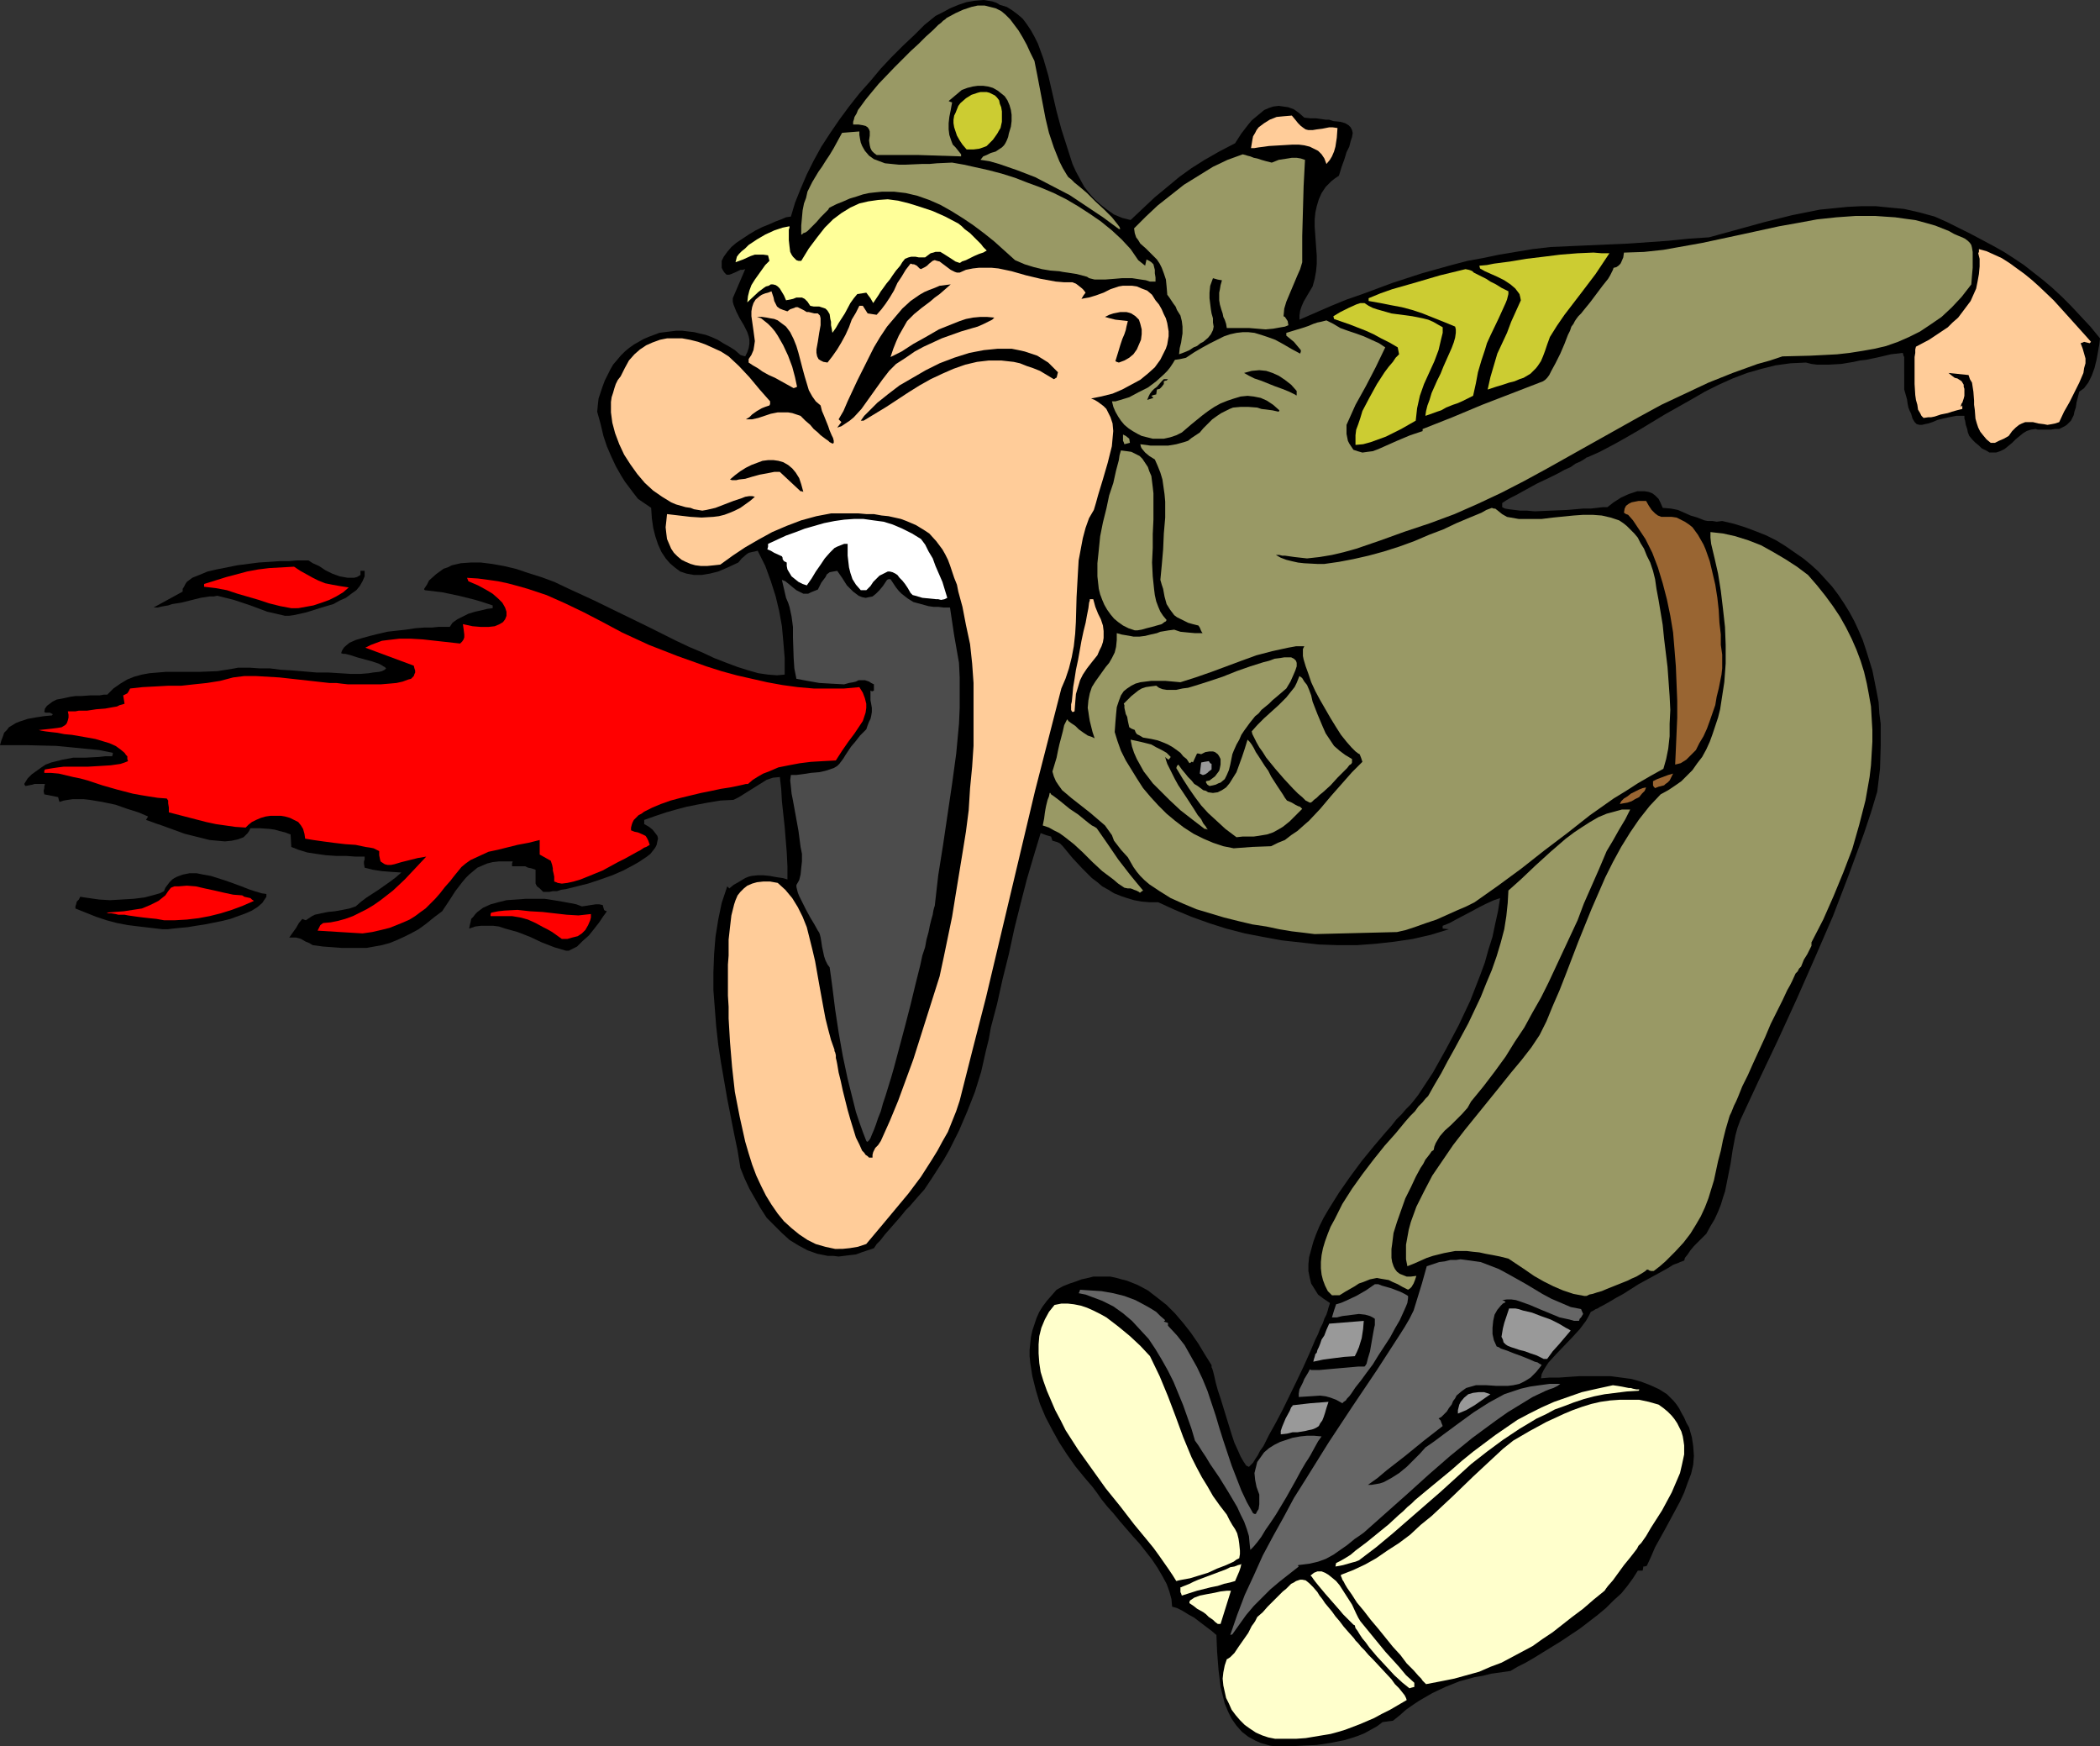 <?xml version="1.0" encoding="UTF-8" standalone="no"?>
<svg
   version="1.0"
   width="129.766mm"
   height="107.887mm"
   id="svg57"
   sodipodi:docname="Sergeant Breathing Fire.wmf"
   xmlns:inkscape="http://www.inkscape.org/namespaces/inkscape"
   xmlns:sodipodi="http://sodipodi.sourceforge.net/DTD/sodipodi-0.dtd"
   xmlns="http://www.w3.org/2000/svg"
   xmlns:svg="http://www.w3.org/2000/svg">
  <rect width="100%" height="100%" fill="#333333" stroke="none"/>
  <sodipodi:namedview
     id="namedview57"
     pagecolor="#ffffff"
     bordercolor="#000000"
     borderopacity="0.25"
     inkscape:showpageshadow="2"
     inkscape:pageopacity="0.0"
     inkscape:pagecheckerboard="0"
     inkscape:deskcolor="#d1d1d1"
     inkscape:document-units="mm" />
  <defs
     id="defs1">
    <pattern
       id="WMFhbasepattern"
       patternUnits="userSpaceOnUse"
       width="6"
       height="6"
       x="0"
       y="0" />
  </defs>
  <path
     style="fill:#000000;fill-opacity:1;fill-rule:evenodd;stroke:none"
     d="m 297.99,407.762 -1.293,-0.162 -1.131,-0.323 -1.131,-0.323 -1.131,-0.485 -1.778,-0.969 -1.454,-1.131 -1.293,-1.454 -1.131,-1.616 -0.808,-1.616 -0.808,-1.939 -0.485,-1.939 -0.485,-1.939 -0.485,-4.039 -0.162,-2.1 -0.162,-2.1 -0.162,-3.877 -1.131,-0.969 -1.293,-0.969 -2.747,-2.1 -1.454,-0.808 -1.293,-0.808 -1.293,-0.646 -1.131,-0.323 -0.162,-1.777 -0.485,-1.777 -0.646,-1.777 -0.97,-1.777 -1.131,-1.939 -1.293,-1.939 -2.909,-3.716 -1.616,-1.777 -3.07,-3.554 -1.454,-1.777 -1.454,-1.616 -1.293,-1.616 -1.131,-1.616 -0.97,-1.292 -1.939,-2.262 -2.101,-2.585 -1.939,-2.746 -1.778,-2.746 -1.616,-2.908 -1.616,-3.07 -1.293,-3.07 -0.97,-3.231 -0.808,-3.231 -0.485,-3.07 -0.162,-1.616 v -1.454 l 0.162,-1.616 0.162,-1.454 0.323,-1.454 0.485,-1.454 0.485,-1.454 0.646,-1.454 0.808,-1.292 0.97,-1.292 1.131,-1.292 1.131,-1.292 1.454,-0.808 1.616,-0.646 1.454,-0.485 1.293,-0.485 1.454,-0.323 1.293,-0.323 h 1.454 1.293 1.293 l 1.454,0.323 1.131,0.323 1.293,0.323 2.424,0.969 2.424,1.292 2.101,1.616 2.262,1.777 1.939,1.939 1.939,2.262 1.778,2.262 1.778,2.585 1.454,2.423 1.616,2.585 v 0.162 0.323 l 0.162,0.323 0.162,0.485 0.323,1.292 0.323,1.454 0.485,1.777 0.646,1.939 1.293,4.2 1.293,4.2 0.646,1.939 0.808,1.777 0.646,1.454 0.646,1.131 0.323,0.485 0.323,0.485 0.323,0.162 0.323,0.162 0.485,-0.485 0.485,-0.485 0.485,-0.808 0.646,-0.969 0.485,-0.969 0.808,-1.131 0.646,-1.292 0.646,-1.292 1.616,-2.908 1.616,-3.07 3.232,-6.624 1.616,-3.393 1.454,-3.231 1.293,-3.07 0.646,-1.292 0.485,-1.292 0.646,-1.292 0.323,-0.969 0.485,-0.969 0.323,-0.969 0.162,-0.646 0.162,-0.485 0.162,-0.485 v -0.162 l -1.454,-0.969 -1.293,-0.969 -0.808,-1.292 -0.808,-1.292 -0.323,-1.292 -0.323,-1.616 v -1.616 l 0.162,-1.616 0.485,-1.777 0.485,-1.777 0.646,-1.777 0.808,-1.939 0.97,-1.939 1.131,-1.939 2.424,-3.877 2.586,-3.716 2.747,-3.716 2.909,-3.554 2.747,-3.231 1.293,-1.454 1.131,-1.454 1.293,-1.292 0.97,-1.131 0.97,-0.969 0.808,-0.969 0.646,-0.808 0.485,-0.646 3.394,-5.17 3.07,-5.493 2.909,-5.493 2.747,-5.816 2.262,-5.816 1.131,-3.07 0.808,-2.908 0.97,-3.07 0.646,-3.07 0.646,-2.908 0.485,-3.07 -1.454,0.485 -1.778,0.808 -1.616,0.808 -1.778,0.969 -3.394,1.777 -1.778,0.969 -1.616,0.646 v 0.646 l 1.454,0.162 -4.202,1.292 -4.202,0.969 -4.363,0.646 -4.363,0.485 -4.363,0.323 h -4.363 l -4.525,-0.162 -4.363,-0.485 -4.363,-0.485 -4.363,-0.808 -4.202,-0.808 -4.363,-1.131 -4.04,-1.292 -4.04,-1.454 -3.878,-1.616 -3.878,-1.777 h -1.939 l -1.939,-0.162 -1.778,-0.323 -1.616,-0.485 -1.454,-0.485 -1.616,-0.646 -1.293,-0.808 -1.454,-0.808 -1.131,-0.969 -1.293,-0.969 -2.262,-2.262 -2.262,-2.423 -2.262,-2.746 -0.646,-0.646 -0.646,-0.323 -1.131,-0.323 -0.162,-0.485 -0.162,-0.485 -1.131,-0.323 -1.293,-0.485 -1.616,5.331 -1.616,5.493 -1.454,5.654 -1.454,5.816 -1.293,5.978 -1.454,5.816 -1.293,5.816 -1.454,5.493 -0.485,2.746 -0.646,2.585 -1.131,5.008 -1.454,4.685 -1.778,4.524 -1.939,4.524 -2.262,4.524 -1.293,2.262 -1.454,2.262 -1.454,2.262 -1.616,2.423 -1.293,1.454 -1.131,1.292 -0.97,1.131 -0.97,0.969 -0.646,0.808 -0.808,0.969 -1.131,1.292 -2.262,2.585 -1.131,1.454 -0.808,0.808 -0.646,0.969 -1.454,0.485 -1.454,0.485 -1.293,0.485 -1.454,0.162 -1.293,0.162 -1.293,0.162 -1.293,-0.162 h -1.293 l -2.424,-0.485 -2.262,-0.808 -2.101,-1.131 -2.101,-1.292 -1.778,-1.616 -1.778,-1.777 -1.778,-1.777 -1.454,-2.262 -1.293,-2.262 -1.293,-2.262 -1.131,-2.423 -0.97,-2.423 -0.646,-4.039 -0.808,-3.877 -1.616,-8.239 -1.454,-8.401 -0.646,-4.2 -0.485,-4.362 -0.323,-4.2 -0.323,-4.2 v -4.2 l 0.162,-4.2 0.323,-4.039 0.646,-4.039 0.808,-3.877 1.293,-3.877 0.485,0.485 0.97,-0.808 1.131,-0.646 0.808,-0.485 0.808,-0.485 0.808,-0.323 0.646,-0.162 1.454,-0.162 h 1.293 l 1.616,0.162 0.808,0.162 0.97,0.162 1.131,0.162 1.131,0.323 v -3.07 l -0.162,-3.231 -0.485,-5.978 -0.646,-5.978 -0.162,-2.908 -0.323,-2.746 -1.616,0.162 -1.454,0.485 -1.293,0.808 -1.293,0.808 -2.586,1.616 -1.293,0.808 -1.293,0.646 -3.07,0.162 -2.909,0.485 -2.586,0.485 -2.424,0.485 -2.424,0.646 -2.262,0.646 -2.424,0.808 -2.747,0.969 v 0.969 l 1.131,0.646 0.808,0.646 0.646,0.808 0.485,0.646 0.162,0.646 -0.162,0.646 -0.162,0.808 -0.323,0.646 -0.485,0.646 -0.646,0.808 -0.808,0.646 -0.97,0.646 -0.97,0.646 -1.131,0.646 -2.424,1.292 -2.586,1.131 -2.747,0.969 -2.909,0.969 -2.586,0.646 -2.586,0.646 -1.131,0.162 -0.97,0.323 h -0.97 l -0.808,0.162 h -1.454 l -0.485,-0.485 -0.323,-0.323 -0.646,-0.485 -0.323,-0.646 v -0.646 -1.131 -0.646 -0.808 l -0.97,-0.323 -0.808,-0.162 -0.646,-0.323 h -0.485 -0.97 -0.646 -0.97 v -0.646 l 0.162,-0.485 h -1.778 -1.454 l -1.454,0.162 -1.293,0.323 -1.131,0.485 -1.131,0.485 -0.97,0.808 -0.97,0.808 -0.808,0.808 -0.808,0.969 -1.616,2.1 -1.454,2.262 -1.616,2.423 -1.939,1.454 -1.778,1.454 -1.778,1.292 -1.778,0.969 -1.616,0.808 -1.778,0.808 -1.616,0.646 -1.778,0.485 -1.778,0.323 -1.778,0.323 H 83.709 81.931 79.83 l -2.101,-0.162 -2.262,-0.162 -2.424,-0.323 -0.808,-0.485 -0.808,-0.323 -1.131,-0.646 -0.485,-0.162 -0.646,-0.162 h -0.646 -0.97 l 1.616,-2.262 0.646,-1.131 0.808,-0.969 0.323,0.162 0.485,0.162 0.485,-0.323 0.485,-0.323 0.485,-0.323 0.646,-0.323 1.454,-0.323 1.616,-0.323 1.616,-0.162 1.778,-0.323 1.616,-0.323 1.454,-0.485 1.293,-1.131 1.293,-0.969 2.747,-1.777 2.747,-1.939 1.293,-0.969 1.293,-1.131 -2.424,-0.162 -2.101,-0.162 -2.101,-0.323 -1.939,-0.485 -0.162,-0.969 v -0.485 l 0.162,-0.485 v -0.646 h -2.101 l -2.262,-0.162 h -2.262 l -2.424,-0.162 -2.262,-0.323 -2.101,-0.323 -2.101,-0.646 -1.616,-0.646 -0.162,-2.908 -1.293,-0.485 -1.293,-0.323 -1.131,-0.323 -1.131,-0.162 -2.262,-0.162 h -2.262 l -0.323,0.646 -0.323,0.485 -0.485,0.485 -0.485,0.485 -1.293,0.485 -1.454,0.323 -1.616,0.162 -1.778,-0.162 -1.778,-0.162 -1.939,-0.485 -3.878,-0.969 -3.555,-1.292 -1.778,-0.646 -1.454,-0.485 -1.293,-0.485 -0.97,-0.323 0.485,-0.808 -1.131,-0.485 -1.131,-0.485 -2.586,-0.808 -2.747,-0.969 -3.07,-0.646 -2.909,-0.485 -1.454,-0.162 h -1.293 -1.293 l -1.131,0.162 -0.97,0.162 -0.97,0.323 -0.162,-0.485 -0.162,-0.646 -1.616,-0.323 -1.616,-0.323 -0.162,-0.808 0.162,-0.646 v -0.323 l 0.162,-0.646 H 9.858 8.565 8.08 l -0.485,0.162 -0.808,0.162 -0.808,0.162 -0.162,-0.162 -0.162,-0.323 0.808,-1.292 0.97,-0.969 1.131,-0.808 1.131,-0.808 0.97,-0.646 1.293,-0.485 1.293,-0.323 1.293,-0.323 2.586,-0.485 h 2.909 l 3.07,-0.162 1.454,-0.162 h 1.616 l 0.162,-0.485 v -0.323 l -3.232,-0.646 -3.394,-0.323 -3.232,-0.323 -3.394,-0.323 -6.626,-0.162 H 0 l 0.323,-1.131 0.323,-0.808 0.323,-0.969 0.646,-0.646 0.485,-0.646 0.808,-0.485 0.808,-0.485 0.808,-0.323 1.939,-0.646 1.778,-0.323 2.101,-0.323 1.778,-0.162 0.162,-0.162 v -0.162 l -0.323,-0.162 -0.323,-0.162 h -0.646 -0.323 l -0.323,-0.162 0.162,-0.808 0.485,-0.646 0.646,-0.485 0.646,-0.485 0.97,-0.485 0.97,-0.162 2.262,-0.485 1.131,-0.162 h 1.293 l 2.262,-0.162 h 2.101 l 0.97,-0.162 h 0.808 l 1.454,-1.454 1.616,-1.131 1.616,-0.969 1.616,-0.646 1.778,-0.485 1.778,-0.323 1.939,-0.162 1.939,-0.162 h 3.878 4.04 l 4.04,-0.162 2.101,-0.323 1.939,-0.323 0.808,-0.162 h 0.808 1.939 l 2.262,0.162 h 2.424 l 2.586,0.323 2.747,0.162 5.656,0.485 h 2.747 l 2.586,0.162 2.586,0.162 h 2.262 l 1.939,-0.162 0.97,-0.162 1.454,-0.162 0.646,-0.162 0.646,-0.323 0.323,-0.323 -0.323,-0.323 -0.323,-0.162 -0.485,-0.323 -0.646,-0.323 -1.454,-0.485 -3.555,-0.969 -1.454,-0.485 -0.646,-0.162 -0.646,-0.162 h -0.485 l -0.485,-0.162 0.162,-0.485 0.162,-0.323 0.323,-0.485 0.323,-0.323 0.97,-0.808 1.454,-0.646 1.616,-0.485 1.778,-0.485 1.939,-0.485 2.101,-0.485 4.363,-0.485 2.101,-0.323 2.101,-0.162 h 1.778 l 1.616,-0.162 h 1.454 1.131 l 0.646,-0.969 1.131,-0.808 1.293,-0.646 1.293,-0.646 1.616,-0.485 1.454,-0.323 1.293,-0.323 1.293,-0.162 v -0.646 l -1.939,-0.646 -2.101,-0.646 -3.878,-0.969 -3.878,-0.808 -4.04,-0.485 -0.162,-0.162 v -0.162 l 0.646,-0.969 0.485,-0.969 1.616,-1.454 1.778,-1.292 0.97,-0.323 0.97,-0.485 2.101,-0.485 2.262,-0.162 h 2.424 l 2.586,0.323 2.747,0.485 2.747,0.646 2.909,0.969 3.07,0.969 3.07,1.131 3.07,1.454 6.302,2.908 12.928,6.301 6.141,3.07 3.07,1.454 3.07,1.292 2.747,1.292 2.909,1.131 2.586,0.969 2.586,0.808 2.262,0.646 2.262,0.323 2.101,0.162 1.778,-0.162 v -3.877 l -0.323,-3.877 -0.323,-3.554 -0.646,-3.554 -0.808,-3.393 -1.131,-3.554 -1.293,-3.554 -1.778,-3.554 -0.646,0.162 -0.808,0.162 -0.646,0.162 -0.485,0.323 -1.131,0.969 -0.808,0.969 -2.424,1.131 -2.262,0.969 -1.939,0.485 -1.939,0.323 h -1.778 l -1.778,-0.323 -1.454,-0.485 -1.293,-0.969 -1.131,-0.969 -0.97,-1.131 -0.97,-1.454 -0.808,-1.777 -0.646,-1.939 -0.485,-1.939 -0.323,-2.262 -0.162,-2.423 -3.07,-2.1 -1.131,-1.454 -0.97,-1.292 -0.97,-1.292 -0.808,-1.292 -1.293,-2.262 -1.131,-2.423 -0.97,-2.262 -0.808,-2.423 -0.646,-2.746 -0.808,-2.908 0.162,-1.616 0.162,-1.454 0.485,-1.454 0.485,-1.454 0.485,-1.292 0.646,-1.292 0.646,-1.292 0.646,-1.131 0.97,-1.131 0.808,-0.969 0.97,-0.969 0.97,-0.808 1.131,-0.808 1.131,-0.646 1.131,-0.646 1.131,-0.485 1.293,-0.485 1.293,-0.485 1.293,-0.162 1.293,-0.162 1.293,-0.162 h 1.454 l 1.293,0.162 1.454,0.162 1.293,0.323 1.454,0.323 1.293,0.485 1.454,0.646 1.293,0.808 1.454,0.808 1.293,0.808 1.293,1.131 0.485,0.162 0.646,0.162 0.485,-0.969 0.323,-0.969 0.162,-0.969 V 79.323 l -0.162,-0.808 -0.323,-0.969 -0.808,-1.616 -0.97,-1.616 -0.808,-1.616 -0.646,-1.616 -0.162,-0.646 v -0.808 l 1.454,-3.393 1.454,-3.393 -0.646,0.162 h -0.485 l -0.97,0.485 -1.131,0.485 -0.485,0.162 h -0.646 l -0.485,-0.485 -0.323,-0.485 -0.323,-0.646 V 62.037 61.552 60.906 l 0.485,-0.969 0.808,-1.131 0.97,-1.131 1.131,-0.969 1.454,-0.969 1.454,-0.969 1.616,-0.969 1.616,-0.808 1.616,-0.646 1.454,-0.646 1.293,-0.485 1.131,-0.485 1.131,-0.162 0.97,-3.231 1.293,-3.231 1.454,-3.393 1.616,-3.231 1.778,-3.231 2.101,-3.231 2.101,-3.07 2.262,-3.07 2.424,-3.07 2.586,-2.908 2.424,-2.908 2.586,-2.746 2.586,-2.585 2.586,-2.423 2.424,-2.423 2.586,-2.1 1.616,-0.808 1.778,-0.969 1.939,-0.808 1.939,-0.646 1.939,-0.323 L 229.795,0 l 0.97,0.162 0.97,0.162 0.97,0.323 0.808,0.485 1.616,0.485 1.293,0.808 1.293,0.969 1.131,0.969 0.97,1.292 0.97,1.454 0.808,1.454 0.808,1.616 0.646,1.777 0.646,1.777 1.131,3.877 0.97,4.2 0.97,4.2 1.131,4.2 1.293,4.039 1.293,4.039 0.808,1.777 0.97,1.777 0.97,1.777 1.131,1.454 1.293,1.454 1.454,1.292 1.454,1.131 1.616,1.131 1.939,0.808 1.939,0.485 2.909,-2.746 2.747,-2.585 2.747,-2.262 2.909,-2.423 2.909,-2.1 3.07,-1.939 3.394,-1.939 3.717,-1.939 1.454,-2.262 1.616,-2.1 0.808,-0.969 0.97,-0.808 0.97,-0.808 0.97,-0.808 1.131,-0.485 0.97,-0.323 1.293,-0.162 1.131,0.162 1.131,0.162 1.293,0.485 1.131,0.808 1.293,1.131 1.454,0.162 h 1.293 l 1.131,0.162 1.131,0.162 h 0.808 l 0.97,0.323 1.616,0.162 1.131,0.323 0.808,0.485 0.485,0.485 0.323,0.646 0.162,0.646 -0.162,0.969 -0.323,0.969 -0.323,1.292 -0.323,0.646 -0.323,0.646 -0.485,1.616 -0.646,1.777 -0.646,2.1 -0.97,0.646 -0.808,0.646 -1.293,1.292 -0.97,1.454 -0.646,1.454 -0.485,1.616 -0.323,1.454 -0.162,1.616 v 1.777 l 0.485,6.785 v 1.777 l -0.162,1.777 -0.323,1.777 -0.485,1.777 -0.485,0.808 -0.485,0.808 -1.131,1.939 -0.485,1.131 -0.323,0.969 -0.162,1.131 v 0.969 l 3.717,-1.616 3.717,-1.616 3.555,-1.454 3.717,-1.292 6.949,-2.585 6.949,-2.262 6.949,-1.939 3.717,-0.969 3.555,-0.646 3.878,-0.808 3.878,-0.646 3.878,-0.646 4.202,-0.485 18.261,-0.808 9.211,-0.646 4.686,-0.485 4.848,-0.323 6.464,-1.777 6.464,-1.777 6.464,-1.616 3.232,-0.646 3.232,-0.646 3.232,-0.323 3.232,-0.323 3.232,-0.162 h 3.394 l 3.232,0.323 3.394,0.323 3.555,0.808 3.555,0.969 2.909,1.292 2.909,1.454 2.586,1.292 2.747,1.454 2.424,1.292 2.586,1.454 2.262,1.454 2.424,1.616 2.262,1.777 2.262,1.777 2.101,1.777 2.262,2.1 2.101,2.1 2.262,2.423 2.262,2.423 2.262,2.746 -0.162,1.454 -0.162,0.808 -0.162,0.969 -0.323,1.777 -0.485,1.939 -0.646,1.777 -0.808,1.616 -0.485,0.646 -0.485,0.646 -0.646,0.485 -0.485,0.323 -0.323,1.292 -0.323,1.292 -0.162,1.131 -0.323,0.969 -0.162,0.808 -0.323,0.646 -0.323,0.646 -0.485,0.485 -0.485,0.485 -0.485,0.323 -0.646,0.323 -0.646,0.323 h -0.97 l -0.97,0.162 h -1.131 -1.293 -0.646 l -0.485,-0.162 -1.131,0.162 -0.97,0.323 -0.808,0.485 -1.778,1.454 -0.808,0.808 -0.97,0.808 -0.808,0.646 -0.97,0.485 -0.97,0.323 h -0.97 -0.646 l -0.485,-0.323 -0.646,-0.323 -0.646,-0.323 -0.646,-0.646 -0.808,-0.646 -0.646,-0.646 -0.808,-0.969 -0.323,-0.808 -0.162,-0.808 -0.323,-0.969 -0.162,-0.969 -0.162,-0.485 v -0.646 h -1.939 l -1.616,0.323 -1.454,0.323 -1.293,0.323 -1.131,0.485 -0.97,0.323 -0.808,0.162 -0.646,0.162 h -0.646 l -0.646,-0.162 -0.485,-0.485 -0.485,-0.808 -0.323,-1.131 -0.323,-0.646 -0.323,-0.808 -0.162,-0.808 -0.162,-1.131 -0.323,-1.131 -0.323,-1.131 V 84.977 84.008 83.362 l -0.162,-0.323 -0.162,-0.646 -2.747,0.323 -2.747,0.646 -3.07,0.646 -1.454,0.162 -1.454,0.323 -2.909,0.485 -2.909,0.162 h -1.454 -1.293 l -1.293,-0.162 -1.293,-0.323 -3.555,0.162 -3.555,0.485 -3.232,0.808 -3.394,0.969 -3.394,1.292 -3.232,1.454 -3.232,1.616 -3.07,1.777 -6.302,3.554 -6.141,3.716 -3.07,1.777 -2.909,1.616 -3.07,1.616 -2.909,1.292 h -0.162 l -0.162,0.162 -0.485,0.323 -0.808,0.485 -1.131,0.485 -1.131,0.808 -1.454,0.646 -1.454,0.808 -1.616,0.808 -3.394,1.616 -3.232,1.777 -1.454,0.808 -1.293,0.646 -1.131,0.646 -0.97,0.646 v 0.323 0.646 l 0.646,0.323 0.97,0.162 1.293,0.162 1.293,0.162 h 1.616 l 1.778,0.162 3.717,-0.162 3.878,-0.162 3.717,-0.323 h 1.778 l 1.454,-0.162 1.293,-0.162 h 1.131 l 1.454,-1.131 1.778,-1.131 1.778,-0.808 0.97,-0.323 0.97,-0.323 h 0.97 0.808 l 0.97,0.162 0.808,0.323 0.646,0.485 0.808,0.808 0.485,0.969 0.485,1.131 1.939,0.162 1.616,0.323 2.909,1.292 1.616,0.485 1.616,0.646 0.808,0.162 h 1.131 l 0.97,0.162 1.293,-0.162 2.747,0.646 2.586,0.808 2.586,0.969 2.424,0.969 2.262,1.131 2.101,1.292 2.101,1.454 2.101,1.454 1.778,1.454 1.778,1.616 1.616,1.777 1.616,1.777 1.454,1.939 1.293,1.939 1.293,2.1 1.131,2.1 0.97,2.1 0.97,2.262 0.808,2.423 1.454,4.685 0.485,2.423 0.485,2.423 0.485,2.585 0.162,2.585 0.323,2.423 v 2.746 2.423 l -0.162,5.331 -0.646,5.331 -1.454,4.847 -1.616,4.847 -3.555,9.693 -3.717,9.693 -4.202,9.693 -4.202,9.532 -4.363,9.532 -4.525,9.532 -4.363,9.37 -0.646,1.777 -0.485,1.777 -0.646,3.393 -0.485,3.231 -0.646,3.231 -0.646,3.231 -0.485,1.454 -0.485,1.616 -0.646,1.616 -0.808,1.777 -0.97,1.616 -0.97,1.777 -0.646,0.646 -0.646,0.646 -1.616,1.616 -0.808,0.969 -0.646,0.969 -0.646,0.808 -0.162,0.646 h -0.162 l -0.323,0.162 -0.485,0.162 -0.323,0.162 -1.293,0.485 -1.293,0.808 -1.454,0.808 -1.778,0.969 -3.555,1.939 -3.555,2.262 -1.778,0.969 -1.616,0.969 -1.454,0.808 -0.646,0.323 -0.485,0.323 -0.485,0.162 -0.485,0.323 -0.323,0.162 -0.323,0.162 -0.485,0.969 -0.646,1.131 -1.454,1.939 -1.778,1.939 -3.717,3.877 -1.778,1.939 -0.646,0.969 -0.485,0.808 -0.485,0.969 -0.162,0.969 1.939,-0.162 h 2.262 l 2.262,-0.162 2.424,-0.162 h 4.848 2.586 l 2.424,0.323 2.424,0.323 2.262,0.646 2.101,0.808 2.101,0.969 1.778,1.131 0.808,0.808 0.808,0.808 0.646,0.808 0.646,0.969 0.485,0.969 0.646,1.131 0.485,1.131 0.646,1.131 0.323,1.131 0.323,1.131 0.323,2.1 0.162,2.262 -0.162,2.1 -0.485,2.1 -0.808,2.1 -0.808,2.262 -0.97,2.1 -1.131,2.1 -1.131,2.1 -1.131,2.1 -2.424,4.362 -0.97,2.262 -0.97,2.1 -0.485,0.162 v 0 h -0.323 l -0.162,0.969 h -1.131 l -1.131,1.777 -1.293,1.777 -1.454,1.777 -1.778,1.616 -1.778,1.777 -1.939,1.616 -4.202,3.231 -4.363,2.908 -4.202,2.585 -2.101,1.292 -1.939,1.131 -1.939,0.969 -1.616,0.969 -2.262,0.323 -2.262,0.323 -1.939,0.485 -1.939,0.323 -1.778,0.485 -1.778,0.485 -3.232,1.292 -3.07,1.454 -3.07,1.777 -1.454,0.969 -1.616,1.131 -1.454,1.292 -1.616,1.292 -1.293,0.162 -1.131,0.162 -1.293,0.969 -1.454,0.808 -1.454,0.808 -1.616,0.646 -1.454,0.485 -1.616,0.485 -3.232,0.646 -3.232,0.485 -3.394,0.162 -3.07,0.162 z"
     id="path1" />
  <path
     style="fill:#ffffcc;fill-opacity:1;fill-rule:evenodd;stroke:none"
     d="m 297.828,405.985 -1.616,-0.323 -1.454,-0.485 -1.454,-0.646 -1.454,-0.969 -1.131,-0.808 -1.131,-1.131 -0.97,-1.131 -0.97,-1.292 -0.646,-1.454 -0.646,-1.292 -0.323,-1.454 -0.323,-1.454 -0.162,-1.616 0.162,-1.454 0.323,-1.616 0.485,-1.454 0.323,-0.162 0.485,-0.323 0.485,-0.485 0.485,-0.485 0.97,-1.454 1.131,-1.616 1.131,-1.616 0.808,-1.616 0.485,-0.646 0.323,-0.485 0.162,-0.323 0.162,-0.323 0.162,-0.323 1.293,-1.131 1.131,-1.292 0.97,-0.969 0.97,-0.969 0.808,-0.808 0.808,-0.808 0.808,-0.646 0.646,-0.646 0.485,-0.485 0.646,-0.323 0.485,-0.323 0.485,-0.162 0.485,-0.162 h 0.485 l 0.808,0.162 0.808,0.646 0.97,0.969 0.97,1.131 0.485,0.808 0.646,0.808 0.646,0.969 0.808,0.969 0.808,0.969 0.808,1.131 0.97,1.131 0.97,1.292 1.131,1.292 1.293,1.454 0.323,0.485 0.646,0.646 0.646,0.808 0.808,0.808 0.97,1.131 0.97,0.969 4.363,4.685 0.808,1.131 0.97,0.969 0.646,0.808 0.646,0.808 0.323,0.646 0.162,0.485 -1.939,1.131 -1.939,1.131 -1.939,0.969 -1.778,0.969 -3.394,1.454 -3.394,1.292 -1.616,0.485 -1.778,0.485 -1.939,0.323 -1.939,0.323 -1.939,0.323 -2.262,0.162 h -2.262 z"
     id="path2" />
  <path
     style="fill:#ffffcc;fill-opacity:1;fill-rule:evenodd;stroke:none"
     d="m 329.179,394.192 -0.808,-0.646 -0.808,-0.646 -1.939,-1.777 -1.939,-2.1 -2.101,-2.262 -1.778,-2.1 -0.808,-1.131 -0.808,-0.969 -0.646,-0.969 -0.485,-0.808 -0.485,-0.646 -0.162,-0.646 -0.323,-0.162 -0.323,-0.323 -0.646,-0.646 -0.646,-0.646 -0.808,-0.808 -0.808,-0.969 -3.394,-3.877 -0.808,-0.969 -0.808,-0.969 -0.646,-0.808 -0.485,-0.646 -0.323,-0.485 -0.323,-0.323 0.808,-0.646 0.808,-0.323 h 0.97 l 0.808,0.323 0.808,0.485 0.808,0.646 0.97,0.808 0.808,0.969 1.454,2.262 1.454,2.262 0.97,2.1 0.485,0.969 0.485,0.808 2.909,3.554 2.909,3.554 3.232,3.554 1.616,1.939 1.939,1.777 v 0.969 l -0.646,0.162 z"
     id="path3" />
  <path
     style="fill:#ffffcc;fill-opacity:1;fill-rule:evenodd;stroke:none"
     d="m 333.057,393.223 -0.323,-0.323 -0.485,-0.485 -0.323,-0.485 -0.646,-0.646 -1.131,-1.292 -1.616,-1.616 -1.454,-1.939 -1.778,-1.939 -3.394,-4.2 -1.778,-2.1 -1.616,-2.1 -1.616,-1.939 -1.131,-1.777 -1.131,-1.616 -0.485,-0.808 -0.323,-0.646 -0.323,-0.485 -0.162,-0.485 -0.162,-0.323 v -0.323 l 2.909,-1.131 2.747,-1.292 2.586,-1.454 2.586,-1.777 2.747,-1.777 2.586,-1.939 2.424,-2.262 2.586,-2.1 4.848,-4.524 4.848,-4.685 4.686,-4.362 2.262,-2.1 2.424,-1.939 3.878,-2.262 3.878,-2.1 4.202,-1.939 1.939,-0.808 2.262,-0.808 2.101,-0.646 2.101,-0.485 2.262,-0.323 2.262,-0.162 h 2.101 2.424 l 2.262,0.485 2.262,0.646 1.131,0.808 0.97,0.808 0.97,0.969 0.646,0.808 0.646,0.969 0.485,0.969 0.485,0.969 0.323,1.131 0.162,0.969 0.162,1.131 v 2.1 l -0.485,2.262 -0.485,2.1 -0.97,2.262 -0.97,2.262 -1.131,2.1 -1.131,2.1 -2.586,4.039 -1.131,1.939 -1.131,1.616 -0.323,0.323 -0.323,0.323 -0.323,0.646 -0.485,0.646 -1.131,1.454 -1.454,1.777 -1.293,1.777 -1.293,1.777 -1.131,1.292 -0.485,0.646 -0.323,0.485 -2.586,2.1 -2.424,2.1 -2.586,1.939 -2.262,1.777 -2.262,1.777 -2.424,1.616 -2.262,1.616 -2.424,1.292 -2.424,1.292 -2.424,1.292 -2.586,0.969 -2.586,1.131 -2.909,0.808 -2.909,0.808 -3.232,0.646 z"
     id="path4" />
  <path
     style="fill:#666666;fill-opacity:1;fill-rule:evenodd;stroke:none"
     d="m 287.324,381.752 1.616,-4.685 1.778,-4.685 2.101,-4.524 2.101,-4.685 2.424,-4.524 2.424,-4.362 2.424,-4.524 2.747,-4.362 5.333,-8.562 5.656,-8.562 5.656,-8.401 5.333,-8.239 1.131,-1.777 1.131,-1.939 0.97,-1.939 0.646,-2.1 1.293,-4.2 1.131,-4.039 1.454,-0.485 1.454,-0.485 1.293,-0.162 1.293,-0.323 h 1.293 l 1.131,-0.162 2.424,0.323 2.262,0.323 2.101,0.808 2.101,0.808 2.101,1.131 4.04,2.262 4.04,2.423 2.101,1.131 2.262,0.969 2.262,0.969 2.424,0.485 0.485,1.131 -0.485,0.808 -0.323,0.323 -0.162,0.485 h -1.131 l -1.131,-0.323 -2.262,-0.485 -4.686,-1.939 -2.262,-0.969 -2.262,-0.808 -0.97,-0.323 -1.131,-0.162 h -0.97 l -1.131,0.162 0.485,0.162 0.323,0.323 -0.646,0.323 -0.485,0.485 -0.808,0.969 -0.646,1.131 -0.323,1.454 -0.162,1.616 v 1.454 l 0.323,1.454 0.646,1.454 0.485,0.162 0.485,0.323 1.454,0.485 1.616,0.646 1.778,0.646 1.616,0.646 1.454,0.646 0.646,0.162 0.485,0.323 0.323,0.162 0.162,0.162 -0.646,0.808 -0.646,0.808 -1.293,1.292 -1.293,0.808 -1.293,0.646 -1.454,0.323 -1.293,0.162 h -2.586 l -2.424,-0.162 h -1.293 -1.131 l -1.131,0.323 -1.131,0.323 -1.131,0.808 -1.131,0.969 -0.323,0.646 -0.485,0.646 -0.323,0.808 -0.646,0.808 -0.485,0.808 -0.646,0.646 -0.646,0.646 -0.646,0.323 0.485,0.485 0.162,0.485 0.323,0.808 -4.363,3.393 -4.363,3.554 -4.363,3.393 -2.101,1.777 -2.262,1.616 h 0.808 l 0.97,-0.162 0.97,-0.162 0.97,-0.323 1.778,-0.969 1.778,-1.131 1.778,-1.454 1.616,-1.616 1.454,-1.454 1.293,-1.454 2.101,-1.454 1.939,-1.454 3.717,-2.746 3.555,-2.585 3.555,-2.262 1.778,-0.969 1.778,-0.969 1.939,-0.646 1.939,-0.646 2.101,-0.485 2.262,-0.323 2.424,-0.323 h 2.424 l -0.646,0.485 -0.97,0.485 -0.97,0.323 -0.808,0.323 -3.07,1.454 -2.909,1.777 -2.909,1.777 -2.747,1.939 -5.494,4.039 -5.171,4.2 -5.01,4.362 -5.01,4.524 -10.181,9.047 -1.131,0.808 -0.97,0.646 -1.778,1.454 -1.616,1.131 -1.616,1.131 -1.778,0.969 -1.778,0.646 -2.101,0.485 -1.293,0.162 -1.293,0.162 v 0.162 l 0.162,0.162 -2.262,1.777 -2.262,1.777 -2.101,1.777 -1.939,1.939 -1.939,1.939 -1.778,2.1 -1.616,2.262 -1.616,2.262 z"
     id="path5" />
  <path
     style="fill:#ffffcc;fill-opacity:1;fill-rule:evenodd;stroke:none"
     d="m 284.416,379.167 -0.646,-0.485 -0.485,-0.485 -0.97,-0.646 -0.646,-0.646 -0.646,-0.485 -1.454,-0.808 -0.808,-0.646 -0.97,-0.646 v -0.323 l 0.162,-0.323 0.485,-0.323 0.485,-0.323 1.293,-0.485 1.616,-0.323 1.778,-0.323 1.454,-0.323 1.454,-0.162 h 0.646 0.323 l -2.424,7.755 z"
     id="path6" />
  <path
     style="fill:#ffffcc;fill-opacity:1;fill-rule:evenodd;stroke:none"
     d="m 276.012,372.544 -0.162,-0.485 -0.162,-0.323 v -0.323 -0.808 h 0.162 l 0.323,-0.162 0.808,-0.323 0.808,-0.323 0.97,-0.485 1.131,-0.485 2.586,-0.969 2.586,-0.969 1.293,-0.485 0.97,-0.485 0.97,-0.162 0.808,-0.323 0.646,-0.162 0.162,-0.162 -0.162,0.808 -0.323,0.969 -0.485,1.131 -0.485,1.131 -1.131,0.323 -1.454,0.323 -1.454,0.485 -1.616,0.323 -3.232,0.808 z"
     id="path7" />
  <path
     style="fill:#ffffcc;fill-opacity:1;fill-rule:evenodd;stroke:none"
     d="m 274.72,369.151 -0.808,-1.292 -0.97,-1.454 -1.131,-1.616 -1.131,-1.616 -1.293,-1.777 -1.454,-1.777 -3.07,-3.716 -3.232,-4.2 -3.394,-4.2 -3.232,-4.524 -3.232,-4.524 -2.909,-4.524 -1.131,-2.262 -1.293,-2.423 -0.97,-2.262 -0.97,-2.262 -0.808,-2.262 -0.646,-2.1 -0.323,-2.1 -0.162,-2.262 v -2.1 l 0.162,-1.939 0.485,-1.939 0.808,-1.939 0.97,-1.777 1.293,-1.616 1.616,-0.323 h 1.454 l 1.454,0.162 1.616,0.323 1.454,0.485 1.454,0.646 1.616,0.808 1.454,0.808 2.747,2.1 2.747,2.262 2.424,2.262 2.262,2.423 2.262,4.685 1.939,4.685 1.778,4.685 1.778,4.847 1.939,4.685 1.131,2.262 1.293,2.423 1.293,2.1 1.293,2.262 1.616,2.262 1.616,2.1 0.646,1.292 0.646,1.131 0.646,0.969 0.485,0.969 0.323,1.292 0.162,1.131 0.162,1.616 v 0.808 l -0.162,0.969 -0.646,0.323 -0.646,0.485 -1.778,0.808 -2.101,0.808 -2.101,0.969 -2.101,0.646 -2.101,0.646 -1.778,0.323 -0.808,0.162 z"
     id="path8" />
  <path
     style="fill:#ffffcc;fill-opacity:1;fill-rule:evenodd;stroke:none"
     d="m 311.888,365.758 0.162,-0.808 0.97,-0.485 1.131,-0.646 1.293,-0.808 1.131,-0.969 2.586,-1.939 2.586,-2.1 2.586,-2.1 2.262,-2.1 1.131,-0.969 0.97,-0.969 0.97,-0.808 0.808,-0.808 2.909,-2.423 2.747,-2.262 2.747,-2.262 2.586,-2.262 2.586,-2.1 2.586,-1.939 2.586,-1.939 2.586,-1.777 2.586,-1.777 2.747,-1.454 2.909,-1.454 2.909,-1.292 3.232,-1.131 3.232,-1.131 3.555,-0.808 3.717,-0.808 1.131,0.162 0.97,0.162 0.808,0.162 0.808,0.162 h 0.485 l 0.485,0.162 0.808,0.162 h 0.323 0.323 v 0.162 l -0.162,0.162 -2.747,0.162 -2.586,0.323 -2.586,0.323 -2.424,0.485 -2.424,0.646 -2.424,0.808 -2.101,0.808 -2.262,0.808 -2.101,1.131 -2.101,0.969 -4.04,2.423 -3.878,2.585 -3.717,2.746 -3.717,2.908 -3.555,3.231 -3.555,3.231 -3.717,3.231 -3.717,3.231 -3.717,3.231 -3.878,3.231 -4.04,3.07 -0.808,0.323 -0.646,0.162 -1.131,0.323 -1.131,0.323 -0.808,0.162 z"
     id="path9" />
  <path
     style="fill:#666666;fill-opacity:1;fill-rule:evenodd;stroke:none"
     d="m 292.011,361.881 -0.162,-1.454 -0.162,-1.777 -0.485,-1.616 -0.646,-1.777 -0.808,-1.616 -0.808,-1.777 -2.101,-3.554 -2.101,-3.393 -2.101,-3.07 -0.97,-1.616 -0.97,-1.454 -0.808,-1.292 -0.808,-1.131 -0.808,-2.746 -0.97,-2.746 -0.97,-2.746 -1.131,-2.746 -1.131,-2.746 -1.293,-2.585 -1.454,-2.585 -1.454,-2.423 -1.616,-2.423 -1.939,-2.1 -1.939,-2.1 -2.101,-1.777 -2.262,-1.616 -2.586,-1.292 -2.586,-0.969 -1.293,-0.485 -1.616,-0.323 0.162,-0.323 0.162,-0.485 2.424,0.162 2.586,0.162 2.747,0.485 2.586,0.646 2.586,0.969 2.424,1.292 1.131,0.646 1.293,0.808 0.97,0.969 1.131,0.969 -0.323,0.323 0.485,0.162 0.485,0.162 v 0.646 l 2.101,2.262 1.778,2.262 1.454,2.585 1.454,2.585 1.293,2.746 1.131,2.746 1.939,5.816 0.808,2.746 0.97,3.07 1.939,5.816 1.131,2.908 1.131,2.908 1.293,2.746 1.454,2.585 0.323,0.162 h 0.323 l 0.323,-0.646 0.323,-0.485 0.162,-1.131 v -2.262 l -0.646,-1.777 -0.323,-1.616 -0.162,-1.616 0.323,-1.292 0.323,-1.292 0.808,-1.131 0.808,-1.131 1.131,-0.969 1.293,-0.808 1.293,-0.646 1.454,-0.485 1.454,-0.485 1.778,-0.323 1.616,-0.162 h 1.616 l 1.778,0.162 -0.808,1.131 -0.808,1.454 -0.97,1.777 -0.485,0.808 -0.646,0.969 -1.131,1.939 -1.131,2.1 -2.262,4.039 -2.424,4.039 -1.293,1.939 -1.131,1.616 -0.97,1.616 -0.97,1.292 -0.808,0.969 z"
     id="path10" />
  <path
     style="fill:#999999;fill-opacity:1;fill-rule:evenodd;stroke:none"
     d="m 299.121,334.902 v -0.808 l 0.323,-0.969 0.808,-1.939 0.97,-1.777 0.323,-0.808 0.323,-0.323 v -0.162 l 4.202,-0.485 2.101,-0.162 2.101,-0.162 -0.485,1.454 -0.323,1.131 -0.323,0.969 -0.323,0.808 -0.485,0.646 -0.323,0.646 -0.485,0.323 -0.646,0.323 -0.485,0.162 -0.808,0.162 -0.646,0.162 -0.97,0.162 -0.97,0.162 h -1.131 l -1.293,0.323 z"
     id="path11" />
  <path
     style="fill:#999999;fill-opacity:1;fill-rule:evenodd;stroke:none"
     d="m 340.491,330.055 v -0.808 l 0.162,-0.646 0.162,-0.646 0.323,-0.646 0.808,-0.969 0.97,-0.808 1.131,-0.323 1.293,-0.162 h 1.293 l 1.454,0.485 -3.717,2.585 -1.939,1.131 z"
     id="path12" />
  <path
     style="fill:#666666;fill-opacity:1;fill-rule:evenodd;stroke:none"
     d="m 313.504,327.632 -1.454,-0.808 -1.293,-0.485 -1.131,-0.323 -1.293,-0.162 -2.424,0.162 -2.586,0.162 v -0.808 l 0.162,-0.969 0.808,-1.616 0.323,-0.808 0.485,-0.808 0.485,-0.808 0.323,-0.646 0.323,0.162 h 0.646 0.646 0.646 l 1.778,-0.162 1.778,-0.162 3.717,-0.323 1.778,-0.162 h 1.454 l 0.162,-0.162 0.323,-0.485 0.162,-0.646 0.162,-0.646 0.485,-1.616 0.646,-3.716 0.323,-1.777 0.162,-0.646 v -0.646 -0.808 l -0.485,-0.323 -0.646,-0.323 -1.131,-0.323 -1.454,-0.162 -1.293,0.162 -2.586,0.323 -1.293,0.323 h -1.131 l 0.485,-1.616 0.485,-1.454 1.131,-0.323 1.131,-0.485 2.424,-1.131 2.262,-1.292 2.101,-1.454 h 0.808 l 0.808,0.323 2.262,0.646 2.101,0.808 0.97,0.485 0.808,0.485 v 0.485 l -0.162,1.131 -0.323,0.808 -0.646,1.454 -0.808,1.777 -1.131,1.939 -1.131,2.1 -2.747,4.2 -1.293,2.1 -1.454,1.939 -1.293,1.777 -1.293,1.616 -0.97,1.454 -0.485,0.646 -0.485,0.485 -0.323,0.485 -0.485,0.323 -0.162,0.162 z"
     id="path13" />
  <path
     style="fill:#999999;fill-opacity:1;fill-rule:evenodd;stroke:none"
     d="m 306.716,317.938 0.162,-0.646 0.162,-0.485 0.162,-0.646 0.323,-0.323 0.162,-0.646 0.323,-0.646 0.323,-0.808 0.323,-0.969 0.646,-0.969 0.485,-1.292 0.646,-1.454 4.04,-0.323 4.04,-0.323 -0.162,1.939 -0.323,2.1 -0.646,2.1 -0.485,1.131 -0.485,0.969 -2.424,0.162 -2.586,0.323 -2.424,0.323 z"
     id="path14" />
  <path
     style="fill:#999999;fill-opacity:1;fill-rule:evenodd;stroke:none"
     d="m 360.529,317.292 -1.616,-0.808 -1.454,-0.485 -1.293,-0.485 -1.293,-0.323 -0.97,-0.323 -0.97,-0.323 -0.808,-0.323 -0.485,-0.323 -0.485,-0.485 -0.162,-0.646 -0.323,-0.646 0.162,-0.969 0.162,-0.969 0.323,-1.292 0.485,-1.454 0.646,-1.939 h 0.646 0.808 l 0.808,0.162 0.97,0.323 2.101,0.485 2.101,0.808 2.262,0.808 1.939,0.969 0.808,0.485 0.808,0.485 0.646,0.323 0.485,0.323 -2.747,3.231 -1.454,1.616 -1.293,1.777 z"
     id="path15" />
  <path
     style="fill:#999965;fill-opacity:1;fill-rule:evenodd;stroke:none"
     d="m 370.064,302.591 -2.586,-0.485 -2.424,-0.808 -2.262,-0.969 -2.262,-1.131 -2.262,-1.292 -2.101,-1.454 -1.939,-1.292 -1.939,-1.292 -1.939,-0.485 -1.616,-0.323 -1.778,-0.323 -1.454,-0.323 -1.616,-0.162 -1.293,-0.162 h -2.747 l -2.586,0.485 -1.293,0.323 -1.293,0.323 -1.454,0.485 -1.454,0.646 -1.454,0.646 -1.616,0.646 -0.323,-1.616 v -1.777 -1.616 l 0.323,-1.777 0.323,-1.777 0.485,-1.777 0.646,-1.777 0.646,-1.777 1.778,-3.554 1.939,-3.716 2.424,-3.554 2.424,-3.554 2.747,-3.554 2.747,-3.393 2.747,-3.393 2.747,-3.393 2.586,-3.231 2.424,-2.908 2.262,-2.908 0.97,-1.454 0.97,-1.454 1.616,-3.231 1.454,-3.554 1.616,-3.716 1.454,-3.716 2.909,-7.593 3.07,-7.593 1.616,-3.716 1.616,-3.716 1.778,-3.554 1.939,-3.554 2.101,-3.393 2.101,-3.07 2.424,-3.07 2.586,-2.746 1.778,-0.969 1.454,-0.969 1.616,-1.131 1.293,-1.292 1.293,-1.292 1.131,-1.616 1.131,-1.454 0.97,-1.777 0.808,-1.777 0.646,-1.777 0.646,-1.939 0.646,-1.939 0.485,-1.939 0.323,-2.1 0.646,-4.2 0.323,-4.362 v -4.362 l -0.162,-4.2 -0.485,-4.362 -0.485,-4.039 -0.646,-4.039 -0.808,-3.554 -0.808,-3.393 -0.162,-1.454 v -1.292 l 1.454,0.162 1.454,0.162 2.909,0.646 3.07,0.969 2.909,1.131 2.909,1.616 2.747,1.616 2.747,1.777 2.586,1.939 2.101,2.423 1.939,2.423 1.778,2.423 1.616,2.423 1.454,2.585 1.293,2.585 1.131,2.585 0.97,2.585 0.808,2.585 0.646,2.746 0.485,2.585 0.485,2.746 0.162,2.746 0.162,2.746 v 2.746 l -0.162,2.746 -0.162,2.746 -0.323,2.746 -0.485,2.746 -0.485,2.746 -1.454,5.654 -1.616,5.654 -2.101,5.493 -2.262,5.493 -2.424,5.493 -2.747,5.331 v 0.808 l -0.323,0.646 -0.646,1.292 -0.808,1.292 -0.323,0.808 -0.323,0.808 -0.162,0.162 -0.323,0.323 -0.323,0.646 -0.485,0.485 -0.808,1.777 -0.485,0.969 -0.646,1.131 -1.131,2.423 -1.293,2.585 -1.454,2.908 -1.293,3.07 -2.747,5.978 -1.293,2.908 -1.293,2.585 -0.97,2.423 -0.485,1.131 -0.485,0.969 -0.323,0.808 -0.323,0.808 -0.323,0.646 -0.162,0.485 -0.808,2.746 -0.646,2.585 -0.485,2.423 -0.646,2.423 -0.97,4.524 -0.646,2.1 -0.646,2.1 -0.808,2.1 -0.97,2.1 -1.131,1.939 -1.293,2.1 -1.616,2.1 -1.939,2.1 -2.262,2.262 -1.293,1.131 -1.454,1.131 h -0.323 -0.323 l -0.485,-0.162 -0.162,-0.162 h -0.323 l -0.323,0.323 -0.485,0.323 -0.808,0.485 -0.808,0.485 -1.131,0.485 -0.97,0.485 -2.424,0.969 -2.424,0.969 -1.131,0.485 -1.131,0.323 -0.97,0.323 -0.808,0.162 -0.646,0.323 z"
     id="path16" />
  <path
     style="fill:#999965;fill-opacity:1;fill-rule:evenodd;stroke:none"
     d="m 311.08,302.429 -0.97,-0.969 -0.646,-1.292 -0.485,-1.292 -0.323,-1.292 -0.162,-1.454 v -1.454 l 0.162,-1.616 0.323,-1.616 0.485,-1.616 0.646,-1.777 0.646,-1.616 0.97,-1.777 1.778,-3.554 2.262,-3.554 2.424,-3.393 2.586,-3.393 2.586,-3.231 2.586,-2.908 2.262,-2.746 1.131,-1.292 1.131,-1.131 0.808,-1.131 0.97,-0.969 0.646,-0.808 0.646,-0.646 1.454,-2.585 1.616,-2.746 1.454,-2.746 1.616,-2.908 3.232,-5.978 2.909,-6.139 1.293,-3.231 1.293,-3.07 1.131,-3.231 0.97,-3.231 0.808,-3.07 0.485,-3.07 0.323,-3.07 0.162,-2.908 1.454,-1.292 1.616,-1.454 3.232,-3.07 3.555,-3.231 3.555,-3.07 1.939,-1.454 1.939,-1.292 1.778,-1.131 1.939,-1.131 1.939,-0.808 1.778,-0.485 1.778,-0.485 h 1.939 l -1.131,2.262 -1.454,2.423 -1.454,2.585 -1.454,2.423 -1.778,4.2 -1.778,4.039 -1.778,4.039 -1.454,3.877 -3.394,7.27 -3.394,7.27 -1.778,3.554 -1.939,3.393 -1.939,3.554 -2.262,3.393 -2.101,3.393 -2.586,3.554 -2.586,3.393 -2.909,3.554 -0.808,1.454 -1.293,1.454 -1.293,1.292 -1.293,1.292 -1.454,1.292 -1.131,1.292 -0.97,1.616 -0.323,0.808 -0.162,0.808 -0.485,0.323 -0.323,0.485 -0.485,0.646 -0.646,0.808 -0.485,0.969 -0.646,0.969 -1.131,2.1 -1.131,2.423 -1.293,2.585 -0.97,2.746 -0.97,2.746 -0.808,2.585 -0.323,2.585 -0.162,1.131 v 1.131 0.969 l 0.162,0.969 0.323,0.969 0.323,0.646 0.485,0.646 0.646,0.485 0.808,0.323 0.808,0.323 h 0.97 l 1.293,-0.162 -0.323,0.969 -0.323,0.808 -0.485,0.808 -0.323,0.323 -0.485,0.323 -1.293,-0.646 -1.131,-0.646 -1.131,-0.485 -0.97,-0.485 -0.97,-0.162 -0.97,-0.162 -0.808,-0.162 -0.808,0.162 -0.808,0.162 -1.616,0.646 -0.97,0.323 -0.97,0.646 -1.131,0.646 -1.131,0.646 -1.293,0.808 z"
     id="path17" />
  <path
     style="fill:#ffcc99;fill-opacity:1;fill-rule:evenodd;stroke:none"
     d="m 195.051,291.605 -2.262,-0.485 -2.262,-0.646 -1.939,-0.969 -1.939,-1.292 -1.778,-1.454 -1.778,-1.616 -1.454,-1.777 -1.454,-2.1 -1.293,-2.1 -1.131,-2.262 -1.131,-2.423 -0.97,-2.585 -0.808,-2.585 -0.808,-2.746 -0.646,-2.908 -0.646,-2.908 -1.131,-5.816 -0.646,-5.816 -0.485,-5.816 -0.323,-5.493 v -2.746 l -0.162,-2.585 v -7.27 l 0.162,-2.1 v -1.777 -1.939 l 0.323,-2.908 0.323,-2.746 0.323,-1.292 0.323,-1.292 0.323,-0.969 0.485,-1.131 0.646,-0.808 0.808,-0.808 0.808,-0.646 1.131,-0.485 1.131,-0.323 1.454,-0.162 h 1.616 l 1.778,0.323 1.778,1.616 1.616,1.939 1.293,2.1 1.131,2.262 0.97,2.423 0.646,2.585 0.646,2.585 0.646,2.746 0.97,5.493 0.97,5.331 0.485,2.585 0.646,2.585 0.646,2.423 0.808,2.262 v 0.323 l 0.162,0.323 0.162,0.646 v 0.646 l 0.162,0.646 0.162,0.808 0.323,1.939 0.485,1.939 0.485,2.262 1.131,4.524 0.646,2.262 0.646,2.1 0.646,2.1 0.808,1.616 0.646,1.454 0.485,0.485 0.323,0.485 0.485,0.323 0.323,0.323 h 0.485 0.323 v -0.646 l 0.162,-0.646 0.485,-0.969 0.646,-0.646 0.646,-0.969 2.101,-4.685 1.939,-4.685 1.778,-4.847 1.778,-4.847 3.07,-9.693 3.07,-9.693 0.97,-4.524 0.97,-4.685 0.97,-4.685 0.808,-5.008 1.616,-9.855 0.808,-5.008 0.646,-5.008 0.323,-5.17 0.485,-5.008 0.323,-4.847 v -5.008 -4.847 -4.847 l -0.323,-4.524 -0.485,-4.524 -0.485,-2.262 -0.485,-2.262 -0.808,-4.2 -0.485,-1.777 -0.485,-1.777 -0.323,-1.616 -0.646,-1.616 -0.485,-1.454 -0.485,-1.454 -0.485,-1.292 -0.646,-1.292 -0.646,-1.131 -1.454,-1.939 -1.616,-1.777 -0.97,-0.646 -2.101,-1.292 -1.131,-0.485 -1.131,-0.485 -1.293,-0.485 -1.454,-0.323 -1.454,-0.323 -1.616,-0.162 -1.778,-0.323 h -1.778 l -1.778,-0.162 h -2.101 -4.363 l -3.394,0.646 -3.555,0.969 -3.394,1.292 -3.394,1.454 -3.232,1.777 -3.07,1.777 -2.909,1.939 -2.909,2.1 -1.454,0.162 -1.616,0.162 h -1.454 l -1.293,-0.162 -1.131,-0.323 -1.131,-0.485 -0.97,-0.485 -0.97,-0.808 -0.808,-0.808 -0.646,-0.969 -0.485,-1.131 -0.485,-1.131 -0.162,-1.292 -0.162,-1.454 0.162,-1.454 0.162,-1.616 2.747,0.323 2.747,0.323 2.586,0.162 2.747,-0.162 1.293,-0.162 1.293,-0.323 1.293,-0.485 1.131,-0.485 1.293,-0.646 1.131,-0.808 1.131,-0.808 1.131,-0.969 -0.646,-0.162 h -0.646 l -0.97,0.162 -0.808,0.323 -0.97,0.323 -0.97,0.323 -2.101,0.808 -2.101,0.808 -2.101,0.485 -0.97,0.162 -0.97,-0.162 -0.97,-0.162 -0.808,-0.323 -1.131,-0.162 -1.131,-0.323 -1.131,-0.323 -1.131,-0.485 -2.101,-1.292 -2.101,-1.454 -1.939,-1.777 -1.778,-2.1 -1.616,-2.262 -1.454,-2.262 -1.131,-2.423 -0.97,-2.585 -0.646,-2.423 -0.323,-2.423 v -1.292 -1.131 l 0.162,-1.131 0.323,-0.969 0.323,-1.131 0.323,-0.969 0.485,-0.969 0.646,-0.808 0.97,-1.939 0.97,-1.777 1.293,-1.454 1.293,-1.131 1.454,-0.969 1.454,-0.646 1.778,-0.646 1.616,-0.323 h 1.778 1.778 l 1.778,0.323 1.939,0.485 1.778,0.646 1.778,0.808 1.778,0.808 1.778,1.131 2.424,2.262 2.424,2.585 2.424,2.908 2.424,2.746 v 0.646 l -0.162,0.323 -0.97,0.323 -0.808,0.323 -1.131,0.646 -1.131,0.808 -0.646,0.646 -0.808,0.485 h 1.454 l 1.454,-0.323 1.454,-0.485 1.454,-0.485 1.616,-0.323 h 1.616 0.808 l 0.97,0.162 0.97,0.323 0.97,0.323 1.131,1.131 1.131,0.969 0.808,0.969 0.97,0.808 0.646,0.646 0.646,0.485 0.646,0.485 0.485,0.323 0.323,0.323 0.323,0.162 0.323,0.162 h 0.162 l 0.162,-0.162 v -0.485 l -0.162,-0.646 -0.323,-0.646 -0.485,-1.131 -0.162,-0.485 -0.162,-0.485 -0.97,-2.423 -0.485,-1.131 -0.323,-1.292 -1.131,-0.969 -0.808,-1.131 -0.808,-1.454 -0.485,-1.616 -0.485,-1.616 -0.485,-1.777 -0.97,-3.716 -0.485,-1.616 -0.646,-1.616 -0.808,-1.616 -0.97,-1.292 -1.293,-0.969 -0.646,-0.485 -0.808,-0.323 -0.97,-0.162 -0.808,-0.162 -1.131,-0.162 h -1.131 l 0.97,0.323 0.808,0.646 0.808,0.646 0.808,0.808 0.808,0.969 0.646,0.969 1.293,2.262 1.131,2.423 0.97,2.585 0.646,2.423 0.485,2.262 -0.323,0.162 -0.485,0.162 -2.909,-1.616 -1.454,-0.808 -1.454,-0.646 -1.454,-0.808 -1.131,-0.808 -1.131,-0.646 -0.97,-0.646 v -0.808 l 0.646,-0.969 0.485,-1.131 0.162,-0.969 0.162,-1.131 -0.323,-2.423 -0.323,-2.262 -0.162,-1.131 v -1.131 l 0.162,-0.969 0.323,-0.969 0.485,-0.808 0.97,-0.808 0.485,-0.323 0.808,-0.323 0.646,-0.162 0.808,-0.323 0.485,1.454 0.162,0.808 0.323,0.646 0.323,0.646 0.646,0.485 0.808,0.323 0.97,0.323 0.646,-0.485 0.485,-0.162 0.485,-0.162 0.323,-0.162 h 0.485 l 0.646,0.323 0.646,0.323 0.808,0.485 h 0.485 l 0.646,0.162 0.646,0.162 h 0.808 l 0.485,0.485 0.162,0.646 v 1.616 l -0.323,1.777 -0.323,2.1 -0.323,1.777 v 0.808 l 0.162,0.808 0.323,0.646 0.485,0.323 0.646,0.323 0.97,0.162 1.131,-1.454 1.131,-1.616 0.97,-1.616 0.97,-1.777 0.808,-1.777 0.646,-1.777 0.97,-1.616 0.808,-1.616 h 0.808 l 1.131,1.777 2.101,0.323 1.131,-1.292 0.97,-1.292 0.97,-1.454 0.97,-1.616 0.808,-1.777 0.97,-1.454 0.97,-1.616 1.131,-1.454 0.485,0.162 h 0.323 l 0.646,0.323 0.323,0.323 0.162,0.162 0.162,0.162 0.323,0.162 0.323,-0.162 0.323,-0.162 0.323,-0.162 0.485,-0.323 0.485,-0.485 0.808,-0.646 0.485,-0.162 0.485,0.162 0.646,0.162 0.646,0.485 0.646,0.485 0.646,0.485 0.646,0.485 0.97,0.485 0.485,0.162 h 0.646 l 1.454,-0.646 1.616,-0.323 1.454,-0.162 h 1.454 1.454 l 1.616,0.162 3.07,0.646 3.394,0.969 3.394,0.808 3.555,0.646 1.939,0.162 h 1.939 l 0.808,0.323 0.646,0.485 0.808,0.646 0.323,0.323 0.485,0.646 -0.485,0.646 -0.485,0.808 0.808,-0.162 0.97,-0.162 1.616,-0.485 1.778,-0.646 1.616,-0.808 1.939,-0.646 0.97,-0.162 h 0.97 1.131 l 1.131,0.162 1.131,0.485 1.293,0.485 1.131,0.969 0.808,1.292 0.808,0.969 0.646,1.131 0.485,1.131 0.485,0.969 0.323,1.131 0.162,0.969 0.162,0.969 v 1.131 l -0.162,0.969 -0.162,0.969 -0.323,0.969 -0.485,0.969 -0.808,1.616 -1.293,1.777 -1.616,1.454 -1.778,1.454 -2.101,1.131 -2.101,1.131 -2.262,0.969 -2.586,0.646 -2.424,0.485 0.808,0.323 0.808,0.485 0.646,0.485 0.646,0.485 0.646,0.646 0.323,0.646 0.646,1.292 0.485,1.454 0.162,1.777 -0.162,1.777 -0.162,1.777 -0.485,1.939 -0.485,1.939 -1.131,3.877 -1.131,3.716 -0.485,1.777 -0.485,1.616 -1.131,1.939 -0.808,2.262 -0.646,2.423 -0.485,2.585 -0.485,2.585 -0.162,2.746 -0.323,5.816 -0.162,5.816 -0.162,2.746 -0.323,2.908 -0.485,2.585 -0.646,2.585 -0.808,2.423 -0.97,2.262 -3.07,11.955 -3.07,11.955 -11.474,48.305 -3.07,11.955 -3.07,12.117 -0.808,2.423 -0.97,2.423 -0.97,2.423 -1.293,2.262 -1.131,2.1 -1.293,2.1 -2.586,4.039 -2.909,3.877 -3.232,3.877 -3.232,3.877 -3.394,4.039 -0.97,0.323 -0.97,0.323 -1.939,0.323 -1.616,0.162 z"
     id="path18" />
  <path
     style="fill:#4c4c4c;fill-opacity:1;fill-rule:evenodd;stroke:none"
     d="m 202.323,266.403 -0.808,-2.1 -0.808,-2.262 -0.808,-2.423 -0.646,-2.585 -1.293,-5.17 -1.131,-5.331 -0.97,-5.493 -0.808,-5.331 -0.646,-5.17 -0.323,-2.423 -0.323,-2.262 -0.485,-0.646 -0.485,-0.969 -0.323,-0.969 -0.485,-2.262 -0.162,-1.131 -0.162,-0.969 -0.162,-0.646 -0.162,-0.485 -0.323,-0.485 -0.808,-1.454 -0.97,-1.616 -0.97,-1.777 -0.808,-1.616 -0.808,-1.616 -0.323,-0.808 -0.162,-0.646 -0.162,-0.646 v -0.485 l 0.646,-1.131 0.323,-1.292 0.162,-1.616 0.162,-1.454 v -1.777 l -0.323,-1.616 -0.485,-3.716 -0.646,-3.554 -0.323,-1.777 -0.323,-1.777 -0.323,-1.616 -0.162,-1.616 -0.162,-1.454 0.162,-1.292 h 1.293 l 1.293,-0.162 1.131,-0.162 0.97,-0.162 1.939,-0.162 1.454,-0.323 0.97,-0.323 0.97,-0.323 0.808,-0.485 0.485,-0.485 0.485,-0.646 0.485,-0.646 0.485,-0.808 0.646,-0.969 0.646,-0.969 0.97,-1.131 1.131,-1.454 0.646,-0.646 0.808,-0.808 0.323,-0.969 0.323,-0.808 0.323,-0.646 0.162,-0.646 0.162,-0.969 v -0.969 l -0.162,-0.969 -0.162,-0.808 v -0.969 -1.292 l 0.323,0.162 h 0.162 l 0.323,-0.162 v -1.454 l -0.646,-0.323 -0.485,-0.323 -0.97,-0.323 h -0.808 -0.646 l -0.646,0.323 -0.646,0.162 -0.97,0.162 -1.131,0.323 -3.07,-0.162 -2.747,-0.162 -2.747,-0.485 -2.586,-0.485 -0.485,-2.423 -0.162,-2.423 -0.162,-4.847 v -2.423 l -0.323,-2.423 -0.485,-2.262 -0.323,-0.969 -0.485,-1.131 -0.485,-2.1 -0.485,-2.1 0.808,0.323 0.808,0.646 0.97,0.808 0.808,0.646 0.97,0.485 0.646,0.323 h 0.485 0.646 l 0.646,-0.323 0.808,-0.323 0.808,-0.323 0.808,-1.616 0.97,-1.292 0.323,-0.646 0.646,-0.485 0.808,-0.162 0.97,-0.162 1.131,1.616 1.131,1.777 1.454,1.454 0.646,0.485 0.646,0.485 0.808,0.323 0.808,0.162 0.808,-0.162 0.808,-0.162 0.808,-0.646 0.808,-0.808 0.808,-0.969 0.97,-1.454 0.323,-0.162 h 0.485 l 0.646,0.969 0.646,0.969 0.646,0.808 0.646,0.646 1.454,1.131 1.293,0.808 1.778,0.485 1.778,0.485 1.131,0.162 h 1.131 l 1.293,0.162 h 1.454 l 0.97,6.462 1.131,6.462 0.162,3.393 v 3.716 3.393 l -0.162,3.716 -0.646,6.947 -0.97,7.108 -2.101,14.217 -1.131,7.108 -0.808,7.108 -0.162,0.485 -0.162,0.646 -0.162,0.969 -0.323,1.131 -0.323,1.292 -0.323,1.616 -0.485,1.777 -0.323,1.777 -0.646,1.939 -0.485,2.262 -1.131,4.524 -1.131,4.685 -1.293,5.008 -1.293,4.847 -1.293,4.847 -0.646,2.262 -0.646,2.1 -0.646,2.1 -0.646,1.939 -0.485,1.777 -0.646,1.616 -0.485,1.454 -0.485,1.292 -0.485,1.131 -0.323,0.808 -0.323,0.485 -0.323,0.323 h -0.162 z"
     id="path19" />
  <path
     style="fill:#000000;fill-opacity:1;fill-rule:evenodd;stroke:none"
     d="m 132.189,221.975 -2.747,-0.808 -2.909,-1.131 -2.747,-1.292 -2.909,-1.131 -2.909,-0.808 -1.454,-0.485 -1.293,-0.162 h -1.454 -1.454 l -1.293,0.162 -1.454,0.485 0.162,-0.808 0.162,-0.646 0.162,-0.808 0.485,-0.485 0.485,-0.646 0.485,-0.485 1.293,-0.969 1.778,-0.808 1.778,-0.485 1.939,-0.485 2.262,-0.162 2.262,-0.162 h 2.262 2.101 l 2.101,0.323 1.939,0.323 1.778,0.323 1.616,0.323 1.293,0.485 1.131,-0.162 0.97,-0.162 1.131,-0.162 h 0.808 l 0.808,0.162 0.323,1.131 0.162,0.162 0.485,0.162 -0.323,0.485 -0.485,0.646 -0.97,1.454 -1.131,1.454 -1.293,1.616 -1.454,1.292 -1.293,1.292 -0.646,0.323 -0.646,0.323 -0.646,0.323 z"
     id="path20" />
  <path
     style="fill:#ff0000;fill-opacity:1;fill-rule:evenodd;stroke:none"
     d="m 131.219,219.229 -1.131,-0.808 -1.131,-0.808 -1.131,-0.646 -0.97,-0.485 -1.778,-0.969 -1.778,-0.808 -1.778,-0.485 -1.939,-0.323 h -1.131 -3.878 v -0.485 l 0.162,-0.323 1.616,-0.323 1.454,-0.162 3.07,-0.162 2.909,0.323 2.909,0.162 5.656,0.646 2.747,0.162 1.454,-0.162 1.454,-0.162 v 0.808 l -0.162,0.646 -0.485,1.131 -0.646,1.131 -0.808,0.808 -0.97,0.646 -1.293,0.323 -1.131,0.323 z"
     id="path21" />
  <path
     style="fill:#999965;fill-opacity:1;fill-rule:evenodd;stroke:none"
     d="m 307.04,218.098 -2.586,-0.323 -2.747,-0.323 -2.909,-0.485 -3.07,-0.646 -3.232,-0.485 -3.394,-0.808 -3.232,-0.808 -3.232,-0.969 -3.232,-0.969 -3.07,-1.292 -2.909,-1.292 -2.586,-1.616 -2.424,-1.616 -1.131,-0.969 -0.97,-0.969 -0.808,-0.969 -0.808,-1.131 -0.646,-1.131 -0.646,-1.131 -1.616,-1.777 -1.616,-2.1 -0.485,-1.292 -0.808,-1.131 -0.808,-1.131 -1.131,-0.969 -2.262,-1.939 -2.262,-1.777 -2.262,-1.777 -1.131,-0.969 -0.97,-0.808 -0.808,-1.131 -0.646,-0.969 -0.485,-1.131 -0.323,-1.131 0.97,-3.231 0.323,-1.616 0.323,-1.454 0.808,-3.07 0.323,-1.454 0.646,-1.292 h 0.162 l 0.162,0.323 0.646,0.485 0.97,0.646 0.808,0.808 1.131,0.808 0.97,0.646 0.97,0.323 0.323,0.162 0.323,0.162 -0.485,-1.454 -0.323,-1.292 -0.323,-1.292 -0.162,-0.969 -0.162,-1.131 -0.162,-0.969 0.162,-1.777 0.323,-1.616 0.485,-1.454 0.808,-1.292 0.808,-1.131 1.616,-2.262 0.808,-0.969 0.646,-1.131 0.646,-1.292 0.323,-1.292 0.162,-1.616 v -0.646 -0.969 l 1.131,0.323 0.97,0.162 0.97,0.162 0.808,0.162 h 1.454 l 1.293,-0.162 1.293,-0.323 1.454,-0.323 0.808,-0.323 0.97,-0.162 0.97,-0.162 1.293,-0.162 1.454,0.485 1.616,0.162 1.778,0.162 h 1.778 l -0.323,-0.485 -0.323,-0.808 -0.323,-0.485 -1.293,-0.323 -1.131,-0.323 -0.97,-0.485 -0.97,-0.485 -0.646,-0.323 -0.646,-0.485 -0.485,-0.646 -0.485,-0.646 -0.808,-1.292 -0.485,-1.777 -0.323,-1.777 -0.323,-0.969 -0.323,-1.131 0.323,-3.393 0.323,-3.716 0.162,-3.716 0.323,-3.716 v -3.716 l -0.162,-1.777 -0.485,-3.393 -0.485,-1.616 -0.646,-1.616 -0.646,-1.454 -1.293,-0.808 -0.97,-0.808 -0.808,-0.969 -0.162,-0.323 -0.162,-0.646 2.424,0.323 h 2.101 1.939 l 1.939,-0.323 1.778,-0.485 0.97,-0.323 0.808,-0.646 0.97,-0.646 0.97,-0.646 0.808,-0.969 0.97,-0.969 1.131,-1.131 1.131,-0.808 0.97,-0.646 0.97,-0.485 0.97,-0.485 0.808,-0.323 1.778,-0.162 h 1.778 l 2.101,0.162 0.97,0.323 1.293,0.162 1.293,0.162 1.454,0.323 0.162,-0.323 v 0 l -1.454,-1.292 -1.454,-0.969 -1.454,-0.646 -1.616,-0.323 -1.454,-0.162 -1.616,0.162 -1.616,0.485 -1.454,0.485 -1.616,0.646 -1.454,0.808 -1.454,0.969 -1.293,0.969 -2.586,2.1 -1.131,0.969 -1.131,0.969 -1.293,0.646 -1.454,0.485 -1.454,0.323 h -1.293 -1.293 l -1.293,-0.323 -1.293,-0.323 -0.97,-0.485 -1.131,-0.646 -0.97,-0.646 -0.97,-0.808 -0.808,-0.969 -0.646,-0.969 -0.646,-1.131 -0.485,-1.131 -0.323,-1.292 h 0.808 l 1.131,-0.323 2.101,-0.646 2.101,-1.131 2.262,-1.131 1.939,-1.454 1.778,-1.616 0.808,-0.808 0.646,-0.808 0.646,-0.969 0.485,-0.808 1.131,-0.162 1.454,-0.323 1.939,-1.292 1.939,-1.131 1.778,-0.969 1.616,-0.808 1.616,-0.808 1.454,-0.485 1.454,-0.323 1.454,-0.162 h 1.293 l 1.454,0.162 1.616,0.485 1.454,0.485 1.778,0.646 1.778,0.969 1.939,1.131 2.101,1.131 0.162,-0.485 v 0 -0.323 l -0.808,-0.969 -0.808,-0.969 -1.778,-1.454 v -0.646 l 2.101,-0.646 1.616,-0.485 1.454,-0.485 1.131,-0.485 0.97,-0.323 0.808,-0.162 0.646,-0.162 0.646,-0.162 1.616,0.808 1.616,0.969 1.778,0.646 1.939,0.646 1.778,0.646 1.778,0.808 1.778,0.808 1.454,0.969 -2.262,4.685 -2.262,4.362 -2.424,4.362 -2.101,4.685 v 0.969 1.131 l 0.162,0.808 0.162,0.808 0.323,0.646 0.323,0.485 0.323,0.485 0.323,0.485 0.485,0.162 0.485,0.162 1.131,0.323 1.131,-0.162 1.293,-0.162 1.293,-0.485 1.454,-0.646 2.909,-1.292 3.07,-1.292 1.454,-0.485 1.454,-0.485 v -0.485 l 6.949,-2.746 6.949,-2.908 7.11,-2.746 7.11,-2.746 0.485,-0.323 0.485,-0.485 0.485,-0.646 0.485,-0.969 0.97,-1.777 1.131,-2.262 0.97,-2.262 0.808,-2.1 0.485,-0.969 0.323,-0.969 0.485,-0.646 0.323,-0.646 0.323,-0.485 0.485,-0.646 0.646,-0.646 0.646,-0.808 1.454,-1.777 1.454,-1.939 1.454,-1.939 1.293,-1.616 0.485,-0.808 0.323,-0.646 0.323,-0.646 0.162,-0.485 0.646,-0.162 0.485,-0.323 0.485,-0.485 0.162,-0.323 0.485,-1.131 0.162,-1.131 4.686,-0.162 4.525,-0.485 4.525,-0.808 4.525,-0.808 9.05,-1.939 8.888,-1.939 4.525,-0.808 4.363,-0.808 4.525,-0.485 4.525,-0.323 h 4.525 l 2.262,0.162 2.424,0.162 2.262,0.323 2.424,0.323 2.424,0.646 2.262,0.646 1.616,0.646 1.616,0.646 1.131,0.646 1.131,0.485 0.808,0.323 0.646,0.323 0.646,0.485 0.485,0.485 0.323,0.485 0.162,0.646 0.162,0.969 v 0.969 1.131 1.616 l -0.162,1.777 -0.162,2.1 -1.131,1.454 -1.131,1.454 -2.262,2.423 -2.424,2.262 -2.586,1.777 -2.424,1.616 -2.586,1.292 -2.586,1.131 -2.747,0.969 -2.747,0.646 -2.747,0.485 -3.07,0.485 -2.909,0.323 -3.07,0.162 -3.232,0.162 -6.464,0.162 -2.909,0.969 -2.909,0.808 -5.818,2.1 -5.656,2.262 -5.494,2.585 -5.494,2.585 -5.333,2.908 -10.666,5.977 -10.666,5.978 -5.333,2.908 -5.333,2.746 -5.494,2.585 -5.494,2.423 -5.656,2.1 -5.818,1.939 -5.818,2.1 -5.656,1.939 -2.909,0.808 -2.747,0.646 -2.909,0.485 -2.909,0.323 -1.454,-0.162 -1.454,-0.162 -1.131,-0.162 -1.131,-0.162 h -0.646 l -0.646,-0.162 h -0.485 -0.323 l 1.131,0.646 1.293,0.485 1.293,0.323 1.454,0.323 1.454,0.162 3.07,0.162 h 1.616 l 3.394,-0.485 3.394,-0.646 3.555,-0.808 3.555,-0.969 3.555,-1.131 3.555,-1.292 3.394,-1.454 3.394,-1.292 3.07,-1.454 3.07,-1.292 2.747,-1.131 1.131,-0.646 1.293,-0.485 0.485,0.162 h 0.323 l 0.808,0.646 0.808,0.646 1.131,0.646 2.747,0.485 h 2.747 2.586 l 2.586,-0.323 4.848,-0.485 2.262,-0.162 h 2.262 l 2.101,0.162 2.101,0.485 0.97,0.323 0.97,0.323 0.97,0.646 0.808,0.646 0.808,0.808 0.97,0.969 0.808,0.969 0.646,1.292 0.808,1.292 0.646,1.616 0.808,1.616 0.646,1.939 0.485,1.939 0.323,2.262 0.485,2.585 0.485,2.908 0.485,2.908 0.323,3.231 0.808,6.624 0.485,6.785 0.162,3.231 -0.162,3.231 v 2.908 l -0.323,2.908 -0.485,2.423 -0.323,1.131 -0.323,1.131 -2.909,1.616 -3.07,1.777 -2.747,1.777 -2.909,1.777 -5.494,3.877 -5.333,4.2 -5.333,4.039 -5.333,4.2 -5.494,4.039 -5.494,3.877 -1.939,0.969 -2.262,0.969 -4.686,2.1 -2.424,0.808 -2.262,0.808 -2.424,0.808 -2.101,0.485 z"
     id="path22" />
  <path
     style="fill:#ff0000;fill-opacity:1;fill-rule:evenodd;stroke:none"
     d="m 84.678,217.936 -5.333,-0.323 -5.171,-0.323 0.162,-0.323 0.162,-0.323 0.162,-0.323 0.162,-0.323 0.646,-0.485 1.778,-0.162 1.616,-0.323 1.778,-0.485 1.778,-0.646 1.616,-0.808 1.616,-0.808 1.616,-0.969 1.616,-1.131 2.909,-2.262 2.747,-2.585 2.586,-2.746 2.424,-2.585 -1.939,0.323 -1.939,0.485 -1.939,0.485 -1.616,0.485 -0.808,0.162 h -0.808 l -0.646,-0.162 -0.485,-0.323 -0.485,-0.323 -0.162,-0.646 -0.162,-0.808 v -0.969 l -0.646,-0.323 -0.646,-0.323 -0.808,-0.162 -1.131,-0.162 -2.262,-0.485 -2.424,-0.162 -2.747,-0.323 -2.424,-0.323 -2.262,-0.323 -0.97,-0.162 -0.97,-0.162 -0.162,-1.131 -0.323,-1.131 -0.485,-0.808 -0.646,-0.808 -0.97,-0.485 -0.97,-0.485 -1.131,-0.323 -0.97,-0.162 h -1.293 -1.131 l -1.131,0.162 -1.131,0.323 -1.131,0.485 -0.97,0.485 -0.808,0.646 -0.646,0.646 -2.424,-0.162 -2.262,-0.323 -2.262,-0.323 -2.262,-0.485 -4.363,-1.131 -4.363,-1.131 v -1.131 l -0.162,-0.969 v -0.646 l -0.323,-0.485 -2.101,-0.162 -2.101,-0.323 -1.939,-0.323 -1.778,-0.323 -3.717,-0.969 -3.394,-0.969 -3.394,-1.131 -1.778,-0.485 -1.616,-0.323 -3.394,-0.808 -1.778,-0.162 h -1.616 v -0.485 l 0.162,-0.323 0.97,-0.162 0.97,-0.162 1.131,-0.162 1.293,-0.162 h 2.747 2.909 l 2.747,-0.162 2.586,-0.162 1.131,-0.162 1.131,-0.162 0.97,-0.323 0.808,-0.323 -0.162,-0.485 v -0.646 l -0.323,-0.323 -0.323,-0.485 -0.97,-0.808 -1.131,-0.808 -1.454,-0.646 -1.616,-0.485 -1.616,-0.485 -1.778,-0.323 -3.717,-0.646 -1.778,-0.162 -1.616,-0.323 -1.454,-0.162 -1.293,-0.162 -0.97,-0.162 -0.646,-0.162 1.616,-0.162 1.454,-0.162 1.293,-0.162 0.97,-0.162 0.808,-0.485 0.323,-0.323 0.162,-0.323 0.162,-0.485 0.162,-0.646 v -0.646 l -0.162,-0.808 h 0.97 0.808 l 0.808,-0.162 h 1.939 l 2.101,-0.323 2.101,-0.162 1.778,-0.323 0.97,-0.162 0.646,-0.323 0.646,-0.162 0.485,-0.162 -0.162,-0.969 -0.162,-0.969 0.323,-0.162 0.323,-0.162 0.323,-0.162 0.323,-0.485 0.323,-0.646 2.909,-0.323 3.07,-0.162 2.909,-0.162 h 3.07 l 2.909,-0.323 3.07,-0.323 3.07,-0.485 3.07,-0.808 2.586,-0.323 h 2.747 l 2.747,0.162 2.747,0.162 5.818,0.646 5.818,0.646 h 0.646 0.97 l 1.293,0.162 1.454,0.162 h 1.778 1.939 3.878 l 1.939,-0.162 1.778,-0.162 1.454,-0.323 1.293,-0.485 0.646,-0.162 0.323,-0.323 0.323,-0.323 0.162,-0.485 0.162,-0.323 v -0.485 l -0.162,-0.485 -0.162,-0.646 -5.656,-2.1 -5.656,-2.1 1.293,-0.646 1.293,-0.485 1.293,-0.485 1.293,-0.162 2.747,-0.323 h 2.747 l 2.747,0.162 2.909,0.323 5.818,0.646 0.485,-0.485 0.323,-0.485 0.162,-0.485 v -0.646 l -0.162,-1.292 -0.162,-1.131 2.262,0.485 1.939,0.162 h 1.778 l 1.454,-0.162 1.131,-0.485 0.808,-0.485 0.485,-0.646 0.323,-0.808 v -0.969 l -0.323,-0.969 -0.646,-1.131 -0.97,-0.969 -1.293,-1.131 -1.616,-0.969 -1.778,-0.969 -2.262,-0.969 -0.323,-0.808 2.586,0.162 2.424,0.323 2.262,0.323 2.262,0.485 2.424,0.646 2.262,0.646 4.363,1.454 4.363,1.939 4.363,2.1 4.363,2.262 4.525,2.423 6.302,2.908 6.626,2.585 6.787,2.423 3.555,1.131 3.555,0.969 3.555,0.808 3.555,0.808 3.555,0.646 3.555,0.485 3.717,0.323 h 3.555 3.555 l 3.555,-0.323 0.808,1.292 0.485,1.292 0.323,1.292 v 0.969 l -0.162,1.131 -0.323,0.969 -0.323,0.969 -0.646,0.969 -1.293,1.939 -1.454,1.939 -1.454,2.1 -1.454,2.262 -3.07,0.162 -2.747,0.162 -2.586,0.323 -2.586,0.485 -2.424,0.485 -2.262,0.969 -1.293,0.485 -1.131,0.646 -1.293,0.808 -1.131,0.969 h -0.485 l -0.646,0.162 -1.454,0.323 -1.616,0.323 -2.101,0.323 -2.262,0.485 -2.424,0.485 -4.686,1.131 -2.424,0.646 -2.262,0.808 -1.939,0.808 -1.939,0.969 -0.646,0.485 -0.646,0.323 -0.646,0.646 -0.485,0.485 -0.323,0.646 -0.162,0.485 -0.162,0.646 v 0.646 l 0.808,0.323 0.808,0.162 1.131,0.485 0.646,0.323 0.323,0.485 0.323,0.646 0.323,0.969 -0.808,0.485 -0.485,0.162 -0.485,0.323 -0.485,0.323 -0.646,0.323 -1.454,0.808 -1.454,0.808 -1.616,0.808 -3.555,1.939 -3.555,1.454 -1.616,0.646 -1.616,0.485 -1.454,0.323 -1.293,0.162 -0.97,-0.162 -0.323,-0.162 -0.485,-0.162 v -1.131 l -0.162,-0.808 -0.162,-0.646 v -0.485 l -0.162,-0.808 -0.162,-0.485 -0.162,-0.485 -2.586,-1.454 v -3.393 l -2.586,0.646 -2.586,0.485 -4.525,1.131 -2.262,0.485 -2.101,0.969 -2.101,0.969 -1.131,0.808 -0.97,0.808 -1.454,1.777 -0.646,0.808 -0.485,0.646 -1.293,1.454 -1.131,1.454 -1.131,1.292 -1.131,1.131 -1.131,1.131 -1.131,0.808 -1.293,0.969 -1.293,0.808 -1.454,0.646 -1.616,0.646 -1.616,0.646 -1.939,0.485 -2.101,0.485 z"
     id="path23" />
  <path
     style="fill:#000000;fill-opacity:1;fill-rule:evenodd;stroke:none"
     d="m 37.976,216.967 -2.747,-0.323 -2.747,-0.323 -2.586,-0.323 -2.586,-0.485 -2.424,-0.646 -2.424,-0.808 -2.424,-0.969 -2.424,-0.969 v -0.485 l 0.162,-0.485 0.162,-0.646 0.485,-0.485 0.323,-0.646 0.97,0.162 1.131,0.162 2.262,0.323 2.586,0.162 2.747,-0.162 2.747,-0.162 2.586,-0.323 2.424,-0.646 1.131,-0.323 0.97,-0.485 0.323,-0.808 0.485,-0.646 0.485,-0.646 0.646,-0.646 0.485,-0.323 0.646,-0.323 1.293,-0.485 1.616,-0.323 h 1.616 l 1.616,0.323 1.778,0.323 3.555,1.131 3.555,1.292 1.616,0.646 1.454,0.485 1.616,0.485 1.131,0.162 v 0.646 l -0.323,0.485 -0.323,0.485 -0.323,0.485 -1.131,0.969 -1.293,0.808 -1.454,0.646 -1.778,0.646 -1.778,0.646 -1.939,0.485 -4.04,0.808 -2.101,0.323 -1.939,0.323 -1.778,0.162 -1.616,0.162 -1.293,0.162 z"
     id="path24" />
  <path
     style="fill:#ff0000;fill-opacity:1;fill-rule:evenodd;stroke:none"
     d="m 38.299,214.867 -1.778,-0.323 -1.616,-0.162 -1.454,-0.162 -1.293,-0.162 -1.131,-0.162 -1.131,-0.162 -0.808,-0.162 h -0.808 -0.646 l -0.646,-0.162 -0.97,-0.162 h -0.646 l -0.485,-0.162 1.939,-0.162 2.101,-0.162 2.101,-0.323 2.101,-0.323 1.939,-0.808 0.97,-0.485 0.97,-0.485 0.808,-0.646 0.808,-0.646 0.646,-0.969 0.646,-0.808 0.808,-0.323 h 0.97 l 1.939,-0.162 2.101,0.162 2.101,0.485 2.262,0.485 2.101,0.485 2.262,0.485 2.101,0.162 0.485,0.323 1.454,0.323 0.323,0.323 0.485,0.323 -2.586,1.131 -2.586,0.969 -2.586,0.808 -2.586,0.646 -2.586,0.485 -2.747,0.323 -2.747,0.162 z"
     id="path25" />
  <path
     style="fill:#999965;fill-opacity:1;fill-rule:evenodd;stroke:none"
     d="m 265.993,208.243 -0.646,-0.323 -0.485,-0.162 -0.323,-0.162 -0.485,-0.162 h -0.646 l -0.808,-0.162 -1.454,-0.969 -1.131,-0.969 -2.586,-1.939 -2.262,-2.1 -2.262,-2.262 -2.101,-1.939 -2.262,-1.777 -1.131,-0.808 -1.293,-0.646 -1.131,-0.646 -1.454,-0.485 0.162,-0.808 0.162,-0.808 0.162,-1.292 0.162,-0.969 0.162,-0.808 0.323,-1.292 0.323,-0.808 0.162,-0.808 h 0.162 l 0.162,0.323 0.485,0.323 1.293,0.969 0.808,0.646 1.778,1.454 1.939,1.292 1.778,1.454 0.808,0.646 0.646,0.485 0.646,0.323 0.485,0.323 2.586,3.716 2.424,3.554 2.747,3.554 1.454,1.777 1.616,1.939 -0.485,0.323 -0.162,0.162 h -0.162 z"
     id="path26" />
  <path
     style="fill:#000000;fill-opacity:1;fill-rule:evenodd;stroke:none"
     d="m 288.132,198.065 -2.424,-0.485 -2.424,-0.808 -2.262,-0.969 -2.262,-1.131 -2.262,-1.454 -2.101,-1.616 -1.939,-1.616 -1.939,-1.939 -1.778,-1.939 -1.778,-2.1 -1.454,-2.262 -1.293,-2.1 -1.293,-2.1 -1.131,-2.262 -0.808,-2.262 -0.646,-2.1 0.162,-2.262 0.162,-1.939 0.162,-1.616 0.485,-1.454 0.485,-1.292 0.646,-0.969 0.808,-0.646 0.97,-0.646 0.97,-0.485 1.131,-0.323 1.293,-0.162 1.293,-0.162 h 3.232 l 1.778,0.162 1.778,0.162 3.555,-1.131 3.717,-1.292 6.949,-2.585 3.555,-1.292 3.717,-0.969 3.717,-0.808 1.778,-0.323 h 1.939 l -0.162,0.323 -0.162,0.323 v 0.485 0.485 0.646 l 0.162,0.808 0.485,1.616 0.646,1.777 0.646,1.939 0.97,2.1 1.131,2.1 2.424,4.2 1.293,2.1 1.131,1.777 1.293,1.616 1.131,1.292 0.485,0.485 0.485,0.485 0.646,0.485 0.323,0.162 0.323,0.808 0.323,0.969 -2.424,2.423 -2.424,2.746 -2.424,2.746 -2.586,3.07 -2.586,2.746 -1.293,1.131 -1.454,1.292 -1.454,0.969 -1.454,1.131 -1.616,0.646 -1.616,0.808 -4.363,0.162 z"
     id="path27" />
  <path
     style="fill:#999965;fill-opacity:1;fill-rule:evenodd;stroke:none"
     d="m 288.779,195.48 -1.293,-0.969 -1.293,-0.969 -2.101,-1.939 -1.939,-1.777 -1.616,-1.777 -1.454,-1.939 -1.454,-2.1 -1.454,-2.262 -1.454,-2.423 0.162,-0.485 0.323,-0.323 0.808,1.131 0.808,0.969 0.646,0.808 0.808,0.808 0.646,0.808 0.808,0.485 0.646,0.485 0.646,0.485 0.646,0.162 0.485,0.323 1.131,0.162 1.131,-0.162 0.97,-0.485 0.97,-0.646 0.808,-0.969 0.808,-1.292 0.808,-1.292 0.646,-1.777 0.646,-1.777 0.646,-1.939 0.646,-2.1 0.162,0.162 0.323,0.323 0.485,0.646 0.485,0.808 0.485,0.969 0.646,0.969 1.454,2.262 0.808,1.131 0.646,1.292 1.454,2.262 0.646,0.969 0.646,0.969 0.485,0.808 0.485,0.646 1.131,0.485 0.808,0.485 0.646,0.323 0.485,0.162 0.162,0.162 0.162,0.162 0.162,0.162 -1.131,1.131 -0.97,0.969 -0.808,0.808 -0.808,0.646 -0.808,0.646 -0.808,0.485 -1.454,0.808 -1.454,0.485 -0.97,0.162 -0.97,0.162 -1.131,0.162 h -1.131 -1.454 z"
     id="path28" />
  <path
     style="fill:#999965;fill-opacity:1;fill-rule:evenodd;stroke:none"
     d="m 281.345,193.542 -2.747,-2.1 -2.909,-2.262 -2.586,-2.423 -2.586,-2.585 -1.293,-1.292 -0.97,-1.292 -1.131,-1.454 -0.808,-1.454 -0.808,-1.454 -0.646,-1.454 -0.485,-1.454 -0.323,-1.616 2.262,0.485 2.586,0.646 1.131,0.646 1.293,0.646 1.131,0.646 0.97,0.969 -0.485,0.646 -0.485,-0.323 -0.162,-0.162 -0.162,-0.162 0.162,0.646 0.323,0.969 0.485,0.969 0.646,1.292 0.646,1.292 0.808,1.454 1.939,2.908 1.778,2.746 0.808,1.292 0.808,0.969 0.485,0.969 0.646,0.808 0.162,0.323 0.162,0.162 v 0.162 l -0.323,-0.162 z"
     id="path29" />
  <path
     style="fill:#996532;fill-opacity:1;fill-rule:evenodd;stroke:none"
     d="m 378.305,187.726 0.323,-0.646 0.646,-0.646 0.808,-0.485 0.808,-0.646 1.939,-0.969 0.808,-0.323 0.808,-0.162 -0.323,0.808 -0.646,0.646 -0.646,0.808 -0.97,0.485 -0.808,0.485 -0.97,0.323 -0.97,0.162 z"
     id="path30" />
  <path
     style="fill:#999965;fill-opacity:1;fill-rule:evenodd;stroke:none"
     d="m 305.908,187.403 -0.97,-0.485 -0.808,-0.808 -0.97,-0.808 -1.131,-1.131 -2.101,-2.262 -2.101,-2.423 -2.101,-2.585 -0.808,-1.292 -0.808,-1.131 -0.646,-1.131 -0.485,-0.969 -0.485,-0.969 -0.162,-0.646 1.293,-1.454 1.616,-1.616 3.394,-3.07 1.778,-1.777 1.293,-1.616 0.646,-0.808 0.485,-0.969 0.323,-0.808 0.323,-0.808 0.646,0.485 0.485,0.808 0.646,0.808 0.485,1.131 0.485,1.292 0.323,1.454 1.131,2.908 1.293,3.07 0.646,1.454 0.97,1.454 0.97,1.454 1.293,1.131 1.293,0.969 1.616,0.969 v 0.808 l -0.162,0.323 -0.485,0.323 -0.485,0.646 -0.646,0.646 -1.616,1.616 -1.616,1.777 -1.778,1.616 -0.808,0.646 -0.646,0.646 -0.646,0.485 -0.485,0.485 -0.323,0.162 z"
     id="path31" />
  <path
     style="fill:#996532;fill-opacity:1;fill-rule:evenodd;stroke:none"
     d="m 386.547,184.01 -0.323,-0.323 -0.162,-0.323 v -0.323 -0.646 l 0.97,-0.485 2.586,-0.969 1.131,-0.323 -0.485,0.969 -0.323,0.646 -0.485,0.485 -0.485,0.323 -0.323,0.323 -0.646,0.162 -0.646,0.162 z"
     id="path32" />
  <path
     style="fill:#999965;fill-opacity:1;fill-rule:evenodd;stroke:none"
     d="m 282.476,183.525 -0.485,-0.323 -0.323,-0.485 v -0.162 -0.162 l 0.808,-0.162 0.646,-0.485 0.646,-0.485 0.485,-0.646 0.485,-0.646 0.162,-0.646 0.162,-0.808 v -0.646 -0.646 l -0.323,-0.646 -0.323,-0.485 -0.646,-0.485 -0.485,-0.162 h -0.808 l -0.97,0.162 -0.97,0.485 -0.646,-0.162 h -0.323 l -0.97,2.1 -0.162,-0.162 h -0.162 l -0.162,0.162 -0.323,0.162 -0.646,-0.969 -0.808,-0.646 -0.646,-0.808 -0.646,-0.485 -1.131,-0.808 -1.131,-0.646 -1.131,-0.485 -1.293,-0.485 -1.454,-0.323 -1.939,-0.323 -0.808,-0.485 -0.646,-0.323 -0.323,-0.485 -0.162,-0.485 -0.808,-0.323 -0.485,-0.323 -0.323,-1.454 -0.162,-0.969 -0.323,-0.646 -0.323,-1.454 v -0.646 l -0.162,-0.323 0.97,-0.969 0.808,-0.808 0.808,-0.646 0.808,-0.646 0.808,-0.485 0.97,-0.323 1.131,-0.162 1.293,-0.162 0.646,0.485 0.808,0.323 0.97,0.162 h 1.131 1.131 l 1.454,-0.323 1.293,-0.162 1.616,-0.485 3.07,-0.969 3.394,-1.131 3.232,-1.292 3.232,-1.131 3.07,-0.969 1.293,-0.323 1.293,-0.485 1.293,-0.162 0.97,-0.162 h 0.97 0.646 l 0.646,0.323 0.485,0.485 0.162,0.485 v 0.808 l -0.323,0.969 -0.485,1.131 -0.646,1.454 -0.97,1.616 -1.131,0.969 -1.131,0.969 -0.97,0.808 -0.808,0.808 -1.778,1.454 -0.646,0.808 -0.808,0.646 -1.293,1.616 -1.293,1.777 -0.646,0.969 -0.485,1.131 -0.646,1.131 -0.646,1.454 -0.323,0.808 -0.162,0.808 -0.323,1.616 -0.323,1.292 -0.485,1.131 -0.485,0.969 -0.97,0.808 -0.485,0.162 -0.646,0.323 -0.646,0.162 z"
     id="path33" />
  <path
     style="fill:#999999;fill-opacity:1;fill-rule:evenodd;stroke:none"
     d="m 280.86,180.941 -0.323,-0.162 -0.323,-0.162 0.162,-1.292 0.162,-1.292 0.808,-0.162 0.97,-0.162 0.323,0.485 0.323,0.162 v 0.485 0.323 0.485 l -0.646,0.485 -0.323,0.323 -0.485,0.323 -0.485,0.162 z"
     id="path34" />
  <path
     style="fill:#996532;fill-opacity:1;fill-rule:evenodd;stroke:none"
     d="m 391.233,178.517 0.162,-3.554 0.162,-3.716 0.162,-3.716 v -3.877 l -0.162,-4.039 -0.162,-4.039 -0.323,-4.039 -0.323,-3.877 -0.646,-3.877 -0.808,-3.877 -0.97,-3.716 -1.131,-3.716 -1.293,-3.393 -1.616,-3.231 -1.939,-2.908 -0.97,-1.454 -1.131,-1.292 -0.485,-0.162 -0.485,-0.323 0.162,-0.969 0.323,-0.646 0.646,-0.485 0.646,-0.323 0.808,-0.162 0.808,-0.162 h 1.778 l 0.646,1.131 0.646,0.969 0.808,0.808 0.646,0.485 0.808,0.323 h 1.293 1.131 l 1.131,0.162 0.97,0.485 0.97,0.485 0.97,0.646 0.808,0.646 1.293,1.777 0.646,1.131 0.646,1.131 0.485,1.131 0.97,2.746 0.646,2.746 0.646,2.746 0.485,3.07 0.323,2.908 0.162,2.908 0.323,2.746 v 2.423 l 0.323,2.262 v 0.969 0.969 1.292 l -0.162,1.454 -0.323,1.616 -0.323,1.616 -0.485,1.939 -0.323,1.939 -1.293,3.716 -0.646,1.777 -0.808,1.777 -0.97,1.616 -0.808,1.616 -1.131,1.131 -1.131,1.131 -1.293,0.808 z"
     id="path35" />
  <path
     style="fill:#ffcc99;fill-opacity:1;fill-rule:evenodd;stroke:none"
     d="m 250.48,166.239 -0.162,-0.162 -0.162,-0.323 v -0.323 -0.485 -0.485 l 0.162,-0.646 0.162,-1.616 0.162,-1.777 0.323,-1.939 0.323,-2.1 0.485,-2.262 0.808,-4.524 0.485,-2.262 0.485,-1.939 0.323,-1.777 0.323,-1.616 0.162,-1.292 0.162,-0.485 v -0.323 h 0.808 l 0.485,1.777 0.646,1.616 0.646,1.292 0.485,1.454 0.162,1.292 v 0.808 0.808 l -0.162,0.969 -0.323,0.969 -0.485,0.969 -0.485,1.131 -1.293,1.616 -1.131,1.454 -0.97,1.454 -0.646,1.292 -0.485,1.616 -0.485,1.616 -0.162,1.939 -0.162,2.1 -0.323,0.162 z"
     id="path36" />
  <path
     style="fill:#999965;fill-opacity:1;fill-rule:evenodd;stroke:none"
     d="m 265.024,147.176 -1.454,-0.485 -1.293,-0.646 -1.131,-0.808 -0.97,-0.808 -0.808,-0.969 -0.808,-1.131 -0.646,-1.131 -0.485,-1.131 -0.485,-1.292 -0.323,-1.292 -0.162,-1.454 -0.162,-1.454 v -3.07 l 0.323,-3.07 0.323,-3.231 0.646,-3.231 0.808,-3.231 0.646,-3.07 0.97,-2.908 0.646,-2.908 0.646,-2.423 0.162,-1.131 0.323,-1.131 1.293,0.162 1.131,0.162 0.97,0.485 0.97,0.485 0.646,0.646 0.646,0.969 0.646,0.969 0.323,0.969 0.485,1.131 0.162,1.292 0.162,1.292 0.162,1.454 v 2.908 3.231 l -0.162,3.393 v 1.616 1.616 l -0.162,3.393 0.162,3.231 0.323,3.07 0.162,1.292 0.323,1.454 0.485,1.292 0.485,1.131 0.646,0.969 0.808,0.969 -0.162,0.323 -0.323,0.162 -0.646,0.485 -1.131,0.323 -1.131,0.323 -1.293,0.323 -1.131,0.323 -0.97,0.162 h -0.485 z"
     id="path37" />
  <path
     style="fill:#000000;fill-opacity:1;fill-rule:evenodd;stroke:none"
     d="m 66.579,143.783 -2.101,-0.485 -2.101,-0.485 -3.878,-1.454 -3.878,-1.292 -1.939,-0.485 -1.939,-0.485 -0.808,0.162 h -0.97 l -2.101,0.323 -4.525,1.131 -2.101,0.323 -0.97,0.323 -0.97,0.162 -0.808,0.162 -0.646,0.162 h -0.97 l 6.787,-3.716 v -0.646 l 0.323,-0.485 0.323,-0.646 0.323,-0.485 0.646,-0.485 0.646,-0.485 0.808,-0.323 0.808,-0.323 1.939,-0.808 2.101,-0.485 2.424,-0.485 2.424,-0.485 5.01,-0.646 2.586,-0.162 2.262,-0.162 h 2.101 l 1.939,-0.162 h 2.747 l 0.485,0.323 0.485,0.323 1.454,0.646 1.454,0.969 1.616,0.808 1.778,0.646 1.778,0.323 h 0.808 0.808 l 0.646,-0.162 0.808,-0.485 v -0.969 h 0.97 v 1.292 l -0.485,1.131 -0.646,1.131 -0.808,0.969 -1.131,0.808 -1.293,0.969 -1.454,0.646 -1.454,0.808 -3.232,0.969 -3.07,0.969 -1.454,0.323 -1.454,0.323 -1.131,0.162 z"
     id="path38" />
  <path
     style="fill:#ff0000;fill-opacity:1;fill-rule:evenodd;stroke:none"
     d="m 68.034,142.006 -2.586,-0.485 -2.586,-0.646 -2.424,-0.808 -5.01,-1.454 -2.424,-0.808 -2.586,-0.485 -2.747,-0.323 v -0.646 l 2.586,-0.808 2.586,-0.808 2.424,-0.646 2.424,-0.646 2.586,-0.485 2.586,-0.323 2.909,-0.162 2.909,-0.162 1.454,0.969 1.454,0.808 1.454,0.808 1.293,0.646 1.616,0.646 1.616,0.323 1.778,0.323 2.101,0.323 -1.293,1.131 -1.616,0.969 -1.616,0.808 -1.778,0.646 -1.939,0.646 -1.778,0.323 -1.778,0.323 z"
     id="path39" />
  <path
     style="fill:#ffffff;fill-opacity:1;fill-rule:evenodd;stroke:none"
     d="m 218.645,139.906 -1.616,-0.162 -1.616,-0.162 -1.616,-0.485 -0.646,-0.162 -0.485,-0.485 -0.646,-1.131 -0.646,-0.969 -0.646,-0.808 -0.646,-0.646 -0.485,-0.646 -0.485,-0.323 -0.646,-0.323 -0.646,-0.162 h -0.485 l -0.646,0.323 -0.646,0.323 -0.646,0.323 -0.646,0.646 -0.808,0.808 -0.646,0.969 -0.97,0.969 h -1.293 l -1.131,-1.292 -0.808,-1.292 -0.485,-1.454 -0.323,-1.292 -0.323,-2.746 v -2.746 h -0.808 l -0.808,0.323 -0.808,0.323 -0.646,0.323 -1.131,1.131 -1.131,1.292 -0.97,1.454 -1.131,1.616 -0.97,1.616 -1.131,1.616 -0.97,-0.323 -0.97,-0.485 -0.808,-0.646 -0.808,-0.646 -0.485,-0.808 -0.485,-0.808 -0.162,-0.808 v -0.808 l -0.646,-0.323 -0.323,-0.485 v -0.323 l -0.162,-0.323 -1.778,-0.808 -0.808,-0.485 -0.808,-0.323 0.162,-0.646 v -0.646 l 4.202,-1.939 2.262,-0.808 2.101,-0.808 2.262,-0.646 2.262,-0.646 2.424,-0.485 2.262,-0.323 2.262,-0.162 h 2.262 l 2.262,0.323 2.424,0.323 2.101,0.646 2.262,0.969 2.262,1.131 2.101,1.292 0.97,1.292 0.808,1.616 0.97,1.616 0.646,1.777 1.616,3.716 1.131,3.716 -0.323,0.162 -0.323,0.162 -0.808,0.162 -0.646,-0.162 h -0.323 z"
     id="path40" />
  <path
     style="fill:#000000;fill-opacity:1;fill-rule:evenodd;stroke:none"
     d="m 186.971,114.703 -2.424,-2.262 -2.424,-2.262 h -1.293 l -1.616,0.323 -1.778,0.323 -1.778,0.485 -1.616,0.485 -1.454,0.162 -0.646,0.162 h -0.97 l -0.485,-0.162 1.131,-0.969 1.293,-0.969 1.293,-0.808 1.293,-0.646 1.293,-0.485 1.293,-0.485 1.293,-0.162 h 1.293 l 1.131,0.162 1.131,0.323 1.131,0.646 0.97,0.808 0.808,0.969 0.808,1.292 0.485,1.454 0.485,1.777 -0.323,-0.162 z"
     id="path41" />
  <path
     style="fill:#cccc32;fill-opacity:1;fill-rule:evenodd;stroke:none"
     d="m 316.574,103.879 v -0.969 -1.292 l 0.162,-1.292 0.485,-1.292 0.485,-1.454 0.485,-1.616 1.616,-3.07 1.778,-3.231 1.778,-2.746 0.97,-1.292 0.97,-1.131 0.646,-0.969 0.808,-0.808 -0.323,-1.616 -1.939,-1.131 -1.939,-0.969 -1.778,-0.969 -1.778,-0.808 -3.717,-1.454 -3.717,-1.292 -0.162,-0.646 1.616,-0.969 0.97,-0.485 0.97,-0.485 1.778,-0.808 0.97,-0.323 h 0.97 l 0.97,0.646 0.97,0.485 0.97,0.323 1.131,0.323 2.262,0.646 2.424,0.323 2.424,0.323 2.424,0.485 1.293,0.323 1.131,0.485 1.131,0.646 1.131,0.646 v 1.292 l -0.323,1.292 -0.646,2.746 -0.97,2.585 -2.424,5.331 -0.97,2.746 -0.323,1.454 -0.323,1.454 -0.162,1.454 -0.162,1.454 -3.394,1.939 -3.555,1.777 -1.778,0.646 -1.778,0.646 -1.778,0.485 z"
     id="path42" />
  <path
     style="fill:#999965;fill-opacity:1;fill-rule:evenodd;stroke:none"
     d="m 262.6,103.718 -0.162,-0.485 -0.162,-0.323 v -0.485 -0.969 l 0.646,0.323 0.808,0.646 0.162,0.969 -0.646,0.162 z"
     id="path43" />
  <path
     style="fill:#ffcc99;fill-opacity:1;fill-rule:evenodd;stroke:none"
     d="m 464.923,103.395 -0.97,-0.808 -0.808,-0.969 -0.646,-0.808 -0.485,-0.969 -0.323,-0.969 -0.323,-1.131 -0.162,-2.1 -0.162,-1.131 v -0.969 l -0.162,-2.1 -0.323,-2.1 -0.485,-0.808 -0.323,-0.969 -4.686,-0.485 0.808,0.646 0.646,0.485 0.646,0.162 0.485,0.323 0.485,0.323 0.485,0.808 v 0.485 l 0.162,0.485 v 0.808 0.808 l -0.162,0.646 -0.162,0.485 -0.162,0.485 -0.162,0.162 -0.162,0.485 v 0.323 l 0.162,-0.162 0.162,-0.162 v 0.485 0.323 l -1.293,0.323 -1.131,0.323 -0.97,0.323 -0.808,0.162 -0.808,0.162 -0.485,0.162 -0.97,0.323 -0.808,0.162 h -0.646 l -1.131,0.162 -0.485,-0.485 -0.323,-0.646 -0.485,-0.808 -0.162,-1.131 -0.323,-1.131 -0.162,-1.131 -0.162,-2.585 v -2.746 -2.423 -1.131 l 0.162,-0.969 v -0.808 l 0.162,-0.646 3.07,-1.616 2.909,-1.939 1.454,-0.969 1.131,-1.131 1.293,-1.131 0.97,-1.292 0.97,-1.292 0.97,-1.292 0.646,-1.454 0.646,-1.454 0.323,-1.616 0.323,-1.777 0.162,-1.777 v -1.777 l -0.162,-0.646 -0.162,-0.646 0.162,-0.323 v -0.646 l 1.778,0.485 1.778,0.808 1.778,0.808 1.778,1.131 1.778,1.292 1.778,1.292 1.778,1.454 1.616,1.454 3.394,3.231 3.07,3.393 2.909,3.231 1.454,1.616 1.293,1.454 -0.162,0.162 -0.162,0.162 -0.646,-0.162 -0.646,-0.162 -0.323,0.162 -0.485,0.162 0.485,1.292 0.323,1.131 0.323,1.131 v 1.131 l -0.323,1.131 -0.162,1.131 -0.97,2.262 -1.131,2.262 -1.131,2.262 -1.293,2.262 -1.131,2.423 -0.97,0.323 -0.808,0.162 -0.97,0.162 -0.808,-0.162 -1.293,-0.162 -1.293,-0.323 h -1.131 -0.646 l -0.808,0.323 -0.646,0.323 -0.808,0.646 -0.808,0.808 -0.808,1.131 -1.131,0.646 -1.131,0.485 -0.97,0.485 h -0.485 z"
     id="path44" />
  <path
     style="fill:#000000;fill-opacity:1;fill-rule:evenodd;stroke:none"
     d="m 195.536,99.84 0.485,-0.646 0.485,-0.646 -0.646,-0.646 1.131,-1.939 0.97,-2.262 1.131,-2.423 1.131,-2.423 2.586,-5.17 1.293,-2.585 1.454,-2.423 1.616,-2.423 1.778,-2.1 1.778,-2.1 1.939,-1.777 2.101,-1.454 1.131,-0.646 1.131,-0.485 1.293,-0.485 1.131,-0.485 1.293,-0.162 1.293,-0.162 -1.293,1.131 -1.293,1.131 -1.131,0.808 -1.131,0.969 -1.939,1.454 -1.778,1.454 -1.616,1.616 -0.646,1.131 -0.646,1.131 -0.646,1.131 -0.646,1.454 -0.646,1.616 -0.646,1.939 1.293,-0.646 1.293,-0.646 2.747,-1.777 2.909,-1.616 3.07,-1.777 3.232,-1.292 1.616,-0.646 1.454,-0.485 1.616,-0.323 1.778,-0.162 h 1.454 l 1.778,0.162 -0.485,0.485 -0.646,0.323 -1.293,0.646 -1.454,0.646 -1.131,0.323 -2.747,0.808 -2.262,0.808 -2.262,0.808 -2.101,0.969 -2.101,0.969 -2.101,1.131 -2.101,1.454 -2.262,1.454 -0.808,0.808 -0.808,0.808 -1.616,2.1 -1.616,2.262 -1.616,2.262 -1.616,2.262 -1.778,1.939 -0.97,0.808 -0.97,0.646 -0.97,0.646 z"
     id="path45" />
  <path
     style="fill:#000000;fill-opacity:1;fill-rule:evenodd;stroke:none"
     d="m 201.03,98.225 0.808,-1.131 0.97,-0.969 2.101,-2.1 2.424,-1.939 2.747,-2.1 3.07,-1.777 3.07,-1.777 3.232,-1.616 3.394,-1.292 3.555,-1.131 3.394,-0.646 1.616,-0.162 1.616,-0.162 h 1.616 1.616 l 1.616,0.323 1.454,0.323 1.454,0.485 1.454,0.485 1.293,0.808 1.293,0.808 1.131,1.131 1.131,1.131 -0.162,0.646 -0.162,0.646 h -0.162 l -0.162,0.162 -0.323,0.162 -1.616,-0.969 -1.616,-0.969 -1.616,-0.646 -1.454,-0.485 -1.616,-0.646 -1.454,-0.323 -1.454,-0.162 -1.454,-0.162 h -1.454 -1.454 l -2.747,0.323 -2.747,0.646 -2.747,0.969 -2.586,1.131 -2.747,1.292 -2.586,1.454 -2.586,1.616 -5.171,3.393 -5.333,3.231 z"
     id="path46" />
  <path
     style="fill:#cccc32;fill-opacity:1;fill-rule:evenodd;stroke:none"
     d="m 332.896,97.094 0.162,-1.131 0.323,-1.292 0.485,-1.292 0.485,-1.616 1.293,-2.908 0.808,-1.616 0.646,-1.616 1.293,-2.908 0.646,-1.454 0.485,-1.292 0.323,-1.131 0.162,-1.131 v -0.808 l -0.162,-0.646 -2.747,-1.131 -2.424,-0.969 -2.424,-0.969 -2.424,-0.808 -2.424,-0.646 -2.586,-0.485 -2.424,-0.485 -2.747,-0.485 v -0.646 l 2.747,-1.131 2.747,-0.969 5.656,-1.616 5.494,-1.616 5.979,-1.454 0.808,0.162 0.485,0.162 0.323,0.162 0.323,0.323 0.646,0.323 0.646,0.323 0.646,0.323 0.97,0.485 0.97,0.646 1.293,0.646 1.293,0.808 1.616,0.808 v 0.646 l -0.162,0.646 -0.162,0.646 -0.323,0.808 -0.808,1.777 -0.808,1.777 -1.939,4.039 -0.808,1.777 -0.485,1.616 -0.808,2.423 -0.808,2.746 -0.485,2.585 -0.646,2.908 -1.293,0.646 -1.293,0.646 -1.131,0.485 -0.97,0.323 -0.808,0.323 -0.808,0.323 -1.131,0.646 -0.97,0.323 -1.778,0.646 z"
     id="path47" />
  <path
     style="fill:#000000;fill-opacity:1;fill-rule:evenodd;stroke:none"
     d="m 267.933,93.378 0.323,-0.808 0.323,-0.646 0.485,-0.646 0.485,-0.485 0.646,-0.485 1.131,-1.292 0.485,-0.485 h 0.485 0.485 l -0.323,0.323 h -0.162 l -0.485,0.162 v 0.646 l -0.485,0.646 -0.485,0.485 -0.646,0.162 -0.162,1.131 -0.646,0.162 -0.485,0.162 0.485,0.485 z"
     id="path48" />
  <path
     style="fill:#000000;fill-opacity:1;fill-rule:evenodd;stroke:none"
     d="m 302.676,92.247 -1.616,-0.808 -1.616,-0.646 -1.778,-0.646 -1.616,-0.646 -1.616,-0.646 -1.454,-0.485 -1.293,-0.646 -1.131,-0.646 1.778,-0.485 1.778,-0.162 1.616,0.162 1.454,0.485 1.454,0.646 1.454,0.969 1.454,1.131 1.293,1.454 v 0.646 0.323 l -0.162,0.162 z"
     id="path49" />
  <path
     style="fill:#cccc32;fill-opacity:1;fill-rule:evenodd;stroke:none"
     d="m 347.44,90.955 0.646,-2.908 0.808,-2.746 0.808,-2.746 1.131,-2.423 1.131,-2.423 0.97,-2.585 2.262,-5.008 -0.162,-0.808 -0.162,-0.646 -0.485,-0.646 -0.485,-0.646 -1.131,-0.969 -1.454,-0.969 -1.616,-0.808 -1.454,-0.646 -1.454,-0.646 -1.131,-0.646 -0.162,-0.646 1.778,-0.162 1.616,-0.323 3.717,-0.485 3.878,-0.646 4.04,-0.485 3.878,-0.485 4.04,-0.323 3.717,-0.162 1.939,0.162 h 1.778 l -1.616,2.423 -1.616,2.423 -3.555,4.685 -3.717,4.847 -1.778,2.585 -1.616,2.585 -0.646,1.777 -0.485,1.454 -0.485,1.292 -0.485,1.131 -0.646,0.969 -0.485,0.646 -0.646,0.646 -0.646,0.646 -0.808,0.485 -0.808,0.485 -0.97,0.323 -1.131,0.485 -1.293,0.323 -1.454,0.485 -1.616,0.485 z"
     id="path50" />
  <path
     style="fill:#000000;fill-opacity:1;fill-rule:evenodd;stroke:none"
     d="m 261.307,84.654 -0.485,-0.162 -0.323,-0.162 0.646,-2.1 0.485,-1.616 0.485,-1.454 0.485,-1.131 0.323,-0.969 0.162,-0.808 0.162,-0.646 0.162,-0.646 -1.454,-0.162 -1.454,-0.162 -1.293,-0.323 -1.131,-0.323 0.97,-0.485 0.97,-0.323 0.808,-0.162 0.808,-0.162 h 0.808 0.646 l 0.646,0.162 0.485,0.162 0.97,0.646 0.808,0.808 0.323,0.969 0.323,1.292 v 1.131 l -0.162,1.292 -0.485,1.131 -0.485,1.131 -0.808,1.131 -0.97,0.808 -1.131,0.646 z"
     id="path51" />
  <path
     style="fill:#999965;fill-opacity:1;fill-rule:evenodd;stroke:none"
     d="m 275.366,82.716 0.162,-1.454 0.323,-1.292 0.162,-1.131 0.162,-0.969 v -0.808 -0.808 l -0.162,-1.292 -0.323,-1.292 -0.808,-1.292 -0.323,-0.808 -0.485,-0.646 -0.646,-0.969 -0.323,-0.485 -0.485,-0.646 -0.162,-1.939 -0.162,-1.616 -0.485,-1.454 -0.485,-1.292 -0.485,-0.969 -0.646,-0.969 -0.646,-0.646 -0.646,-0.646 -1.293,-1.292 -1.293,-1.131 -0.485,-0.808 -0.485,-0.646 -0.323,-0.969 -0.162,-1.131 2.747,-2.746 2.747,-2.585 3.07,-2.423 3.07,-2.423 3.394,-2.1 3.394,-2.1 3.394,-1.616 1.778,-0.646 1.778,-0.646 0.646,0.162 0.485,0.162 0.646,0.162 0.808,0.323 0.808,0.162 0.97,0.323 1.131,0.323 1.293,0.323 0.808,-0.323 0.808,-0.323 2.101,-0.323 0.97,-0.162 h 1.131 l 0.97,0.162 0.97,0.323 -0.323,6.139 -0.162,5.816 -0.162,5.816 v 3.07 3.07 l -0.485,1.616 -0.646,1.454 -1.293,3.07 -1.293,3.07 -0.485,1.616 -0.162,1.777 v 0 l 0.323,0.162 0.323,0.485 0.323,0.485 0.162,0.969 -0.808,0.323 -0.97,0.162 -1.778,0.323 -1.778,0.162 -1.939,-0.162 -1.939,-0.162 h -1.778 -1.778 -1.616 l -0.162,-0.969 -0.323,-0.969 -0.323,-0.646 -0.162,-0.808 -0.323,-0.969 -0.323,-1.131 -0.162,-0.969 v -1.131 -0.646 l 0.162,-0.808 0.162,-0.969 0.323,-1.131 -0.97,-0.162 -1.131,-0.323 -0.646,1.777 -0.162,1.616 v 1.292 l 0.162,1.292 0.162,1.292 0.162,0.969 0.323,1.131 v 0.969 l 0.162,0.969 -0.162,0.808 -0.485,0.969 -0.646,0.808 -1.131,0.969 -0.646,0.323 -0.808,0.646 -0.808,0.323 -0.97,0.646 -1.131,0.485 z"
     id="path52" />
  <path
     style="fill:#ffff99;fill-opacity:1;fill-rule:evenodd;stroke:none"
     d="m 194.405,77.707 -0.162,-0.969 -0.162,-0.808 v -0.808 l -0.162,-0.646 -0.162,-1.131 -0.485,-0.808 -0.485,-0.485 -0.97,-0.323 -0.485,-0.162 h -0.646 -0.646 l -0.808,-0.162 -0.323,-0.485 -0.323,-0.485 -0.646,-0.646 -0.646,-0.323 h -0.646 -0.646 l -0.808,0.323 -0.808,0.162 -0.808,0.162 -0.485,-1.131 -0.485,-0.808 -0.485,-0.808 -0.485,-0.485 -0.485,-0.323 -0.646,-0.162 h -0.485 l -0.485,0.323 -0.646,0.162 -0.485,0.323 -1.293,0.969 -2.586,2.423 0.162,-1.454 0.323,-1.292 0.485,-1.292 0.808,-1.292 1.616,-2.262 0.808,-1.131 0.97,-0.969 -0.162,-0.646 -0.162,-0.646 -1.131,-0.162 h -1.131 -0.808 l -0.97,0.323 -1.778,0.808 -1.778,0.646 0.162,-0.646 0.162,-0.646 0.485,-0.646 0.646,-0.646 0.808,-0.646 0.808,-0.808 1.939,-1.292 1.939,-1.131 2.101,-0.969 0.97,-0.323 0.97,-0.323 0.808,-0.162 0.808,-0.162 v 0.323 l -0.162,0.485 v 1.131 1.292 l 0.162,1.454 0.162,1.292 0.323,0.646 0.323,0.485 0.323,0.323 0.485,0.485 0.485,0.162 h 0.646 l 1.778,-2.908 1.939,-2.585 1.778,-2.262 1.939,-1.939 1.939,-1.454 2.101,-1.292 2.101,-0.969 2.101,-0.485 2.262,-0.323 2.262,-0.162 2.424,0.323 2.586,0.646 2.586,0.808 2.909,0.969 2.909,1.292 3.07,1.616 0.808,0.646 0.646,0.646 0.646,0.485 0.646,0.485 0.808,0.808 0.646,0.646 1.131,1.131 0.485,0.646 0.808,0.808 -0.162,0.162 h -0.162 l -0.162,0.162 -0.323,0.162 -0.97,0.323 -1.131,0.485 -1.939,0.969 -0.97,0.323 -0.162,0.162 -0.323,0.162 -0.97,-0.323 -0.97,-0.646 -1.778,-1.131 -0.808,-0.485 h -0.485 -0.646 l -0.485,0.162 -0.646,0.162 -0.646,0.485 -0.646,0.485 h -0.808 -0.646 l -0.808,-0.162 h -0.485 -0.485 l -0.646,0.162 -0.808,0.323 -0.646,0.808 -0.485,0.808 -0.97,1.131 -0.808,1.131 -0.646,0.969 -0.808,0.969 -0.808,1.131 -0.485,0.646 -0.485,0.808 -0.646,0.969 -0.646,0.969 -0.646,-1.131 -0.97,-1.292 -2.101,0.323 -0.808,0.969 -0.808,1.131 -1.293,2.423 -1.454,2.262 -0.646,1.131 z"
     id="path53" />
  <path
     style="fill:#999965;fill-opacity:1;fill-rule:evenodd;stroke:none"
     d="m 268.579,65.752 -0.97,-0.323 -1.131,-0.162 -2.101,-0.323 h -2.262 l -1.939,0.162 -2.101,0.162 h -1.616 -0.808 l -0.646,-0.162 -0.646,-0.162 -0.485,-0.323 -2.424,-0.646 -2.101,-0.323 -1.131,-0.162 -0.808,-0.162 -2.101,-0.162 -1.939,-0.323 -1.939,-0.485 -2.101,-0.646 -1.131,-0.485 -1.131,-0.485 -4.848,-4.362 -2.424,-1.939 -2.586,-1.939 -2.424,-1.616 -2.586,-1.616 -2.586,-1.454 -2.586,-1.131 -2.747,-0.969 -2.747,-0.646 -2.747,-0.323 h -2.747 l -1.616,0.162 -1.454,0.162 -1.454,0.323 -1.454,0.485 -1.616,0.485 -1.454,0.646 -1.616,0.646 -1.616,0.808 -0.162,0.162 -0.162,0.323 -0.808,0.808 -0.97,0.969 -0.97,1.131 -1.131,1.131 -0.97,0.969 -0.485,0.323 -0.485,0.162 -0.323,0.323 h -0.162 v -2.1 l 0.162,-1.777 0.162,-1.777 0.323,-1.616 0.485,-1.292 0.323,-1.454 1.131,-2.262 1.454,-2.423 0.808,-1.131 0.808,-1.292 0.97,-1.454 0.97,-1.616 0.97,-1.777 0.97,-1.777 1.939,-0.162 2.101,-0.162 v 0.808 l 0.162,0.969 0.162,0.808 0.323,0.808 0.646,1.131 0.97,1.131 1.131,0.808 1.293,0.485 1.293,0.485 1.616,0.162 1.616,0.162 h 1.616 l 3.717,-0.162 h 1.778 l 1.778,-0.162 3.555,-0.162 2.747,0.485 2.909,0.646 2.909,0.646 3.07,0.808 3.07,0.969 2.909,1.131 3.07,1.131 3.07,1.292 2.909,1.454 2.747,1.616 2.747,1.777 2.586,1.777 2.586,2.1 2.262,2.1 2.101,2.262 1.778,2.585 0.808,0.646 0.808,0.646 0.323,-1.454 0.646,0.323 0.485,0.323 0.485,0.485 0.162,0.646 0.162,0.646 v 0.808 l 0.162,0.969 v 0.969 h -0.646 z"
     id="path54" />
  <path
     style="fill:#999965;fill-opacity:1;fill-rule:evenodd;stroke:none"
     d="m 261.307,53.474 -3.717,-2.746 -3.878,-2.585 -3.878,-2.585 -4.04,-2.1 -4.04,-2.1 -4.202,-1.616 -4.202,-1.454 -2.262,-0.646 -2.101,-0.323 0.646,-0.808 0.808,-0.323 0.97,-0.485 1.131,-0.323 0.97,-0.646 0.485,-0.323 0.485,-0.485 0.323,-0.485 0.323,-0.646 0.323,-0.808 0.162,-0.808 0.485,-1.616 0.162,-1.292 v -1.454 l -0.162,-1.131 -0.323,-1.131 -0.485,-1.131 -0.646,-0.969 -0.808,-0.646 -0.808,-0.646 -1.131,-0.646 -1.131,-0.323 -1.131,-0.162 h -1.293 l -1.131,0.162 -1.293,0.323 -1.293,0.485 -3.07,2.585 0.323,0.162 0.485,0.162 -0.323,1.777 -0.162,0.808 -0.162,0.808 -0.162,1.454 v 1.454 l 0.162,1.292 0.485,1.454 0.323,0.808 0.646,0.646 0.646,0.808 0.646,0.808 v 0.162 0.323 l -5.01,-0.162 -5.01,-0.162 h -4.848 -4.848 l -0.646,-0.485 -0.485,-0.485 -0.323,-0.646 -0.162,-0.646 -0.162,-1.131 0.162,-1.131 v -0.969 l -0.162,-0.485 -0.323,-0.485 -0.485,-0.323 -0.646,-0.162 -0.97,-0.162 h -1.293 V 28.434 l 0.162,-0.485 0.162,-0.646 0.485,-0.808 0.323,-0.808 0.485,-0.646 1.293,-1.777 1.454,-1.777 1.616,-1.939 3.717,-3.877 3.717,-3.716 1.939,-1.777 1.616,-1.616 1.616,-1.454 1.293,-1.292 0.646,-0.485 0.485,-0.485 0.485,-0.323 0.323,-0.323 2.101,-1.131 1.778,-0.808 1.939,-0.646 1.454,-0.323 h 1.616 l 1.293,0.323 1.293,0.323 1.293,0.646 0.97,0.808 1.131,1.131 0.97,1.292 0.97,1.292 0.97,1.616 0.97,1.777 0.808,1.777 0.97,1.939 0.646,3.231 0.646,3.393 0.646,3.393 0.646,3.393 0.808,3.393 1.131,3.393 1.293,3.231 0.808,1.616 0.97,1.616 0.323,0.485 0.646,0.485 0.808,0.808 0.808,0.646 0.97,0.808 1.131,0.969 1.939,1.939 2.101,1.939 0.97,0.969 0.808,0.808 0.646,0.808 0.646,0.808 0.485,0.646 0.162,0.485 z"
     id="path55" />
  <path
     style="fill:#ffcc99;fill-opacity:1;fill-rule:evenodd;stroke:none"
     d="m 309.787,38.288 -0.485,-1.292 -0.646,-0.969 -0.808,-0.808 -0.97,-0.485 -0.97,-0.485 -1.293,-0.323 -1.293,-0.162 h -1.454 l -2.747,0.162 -2.747,0.162 -1.131,0.162 -1.293,0.162 -0.97,0.162 h -0.808 l 0.162,-0.969 0.162,-0.969 0.162,-0.808 0.485,-0.808 0.323,-0.646 0.485,-0.646 1.293,-0.969 1.293,-0.808 1.616,-0.646 1.616,-0.162 1.939,-0.162 0.808,0.969 0.646,0.808 0.646,0.646 0.646,0.485 0.485,0.323 0.646,0.162 h 0.97 l 0.97,-0.162 1.293,-0.162 0.808,-0.162 0.808,-0.162 h 0.808 l 1.131,0.162 -0.162,2.262 -0.323,2.1 -0.323,1.131 -0.485,1.131 -0.485,0.808 z"
     id="path56" />
  <path
     style="fill:#cccc32;fill-opacity:1;fill-rule:evenodd;stroke:none"
     d="m 225.755,34.896 -0.97,-1.131 -0.646,-0.969 -0.646,-1.131 -0.323,-0.969 -0.323,-0.969 -0.162,-0.969 v -0.808 l 0.162,-0.969 0.323,-0.646 0.323,-0.808 0.323,-0.808 0.485,-0.646 1.293,-1.131 1.293,-0.808 1.454,-0.485 0.646,-0.162 h 0.808 0.646 l 0.646,0.162 0.646,0.323 0.646,0.323 0.485,0.485 0.485,0.646 0.162,0.808 0.323,0.808 0.162,0.969 v 1.292 1.131 l -0.323,1.454 -0.485,0.808 -0.162,0.323 -0.323,0.485 -0.808,1.131 -0.808,0.808 -0.646,0.646 -0.808,0.323 -0.97,0.323 -1.293,0.162 z"
     id="path57" />
</svg>
